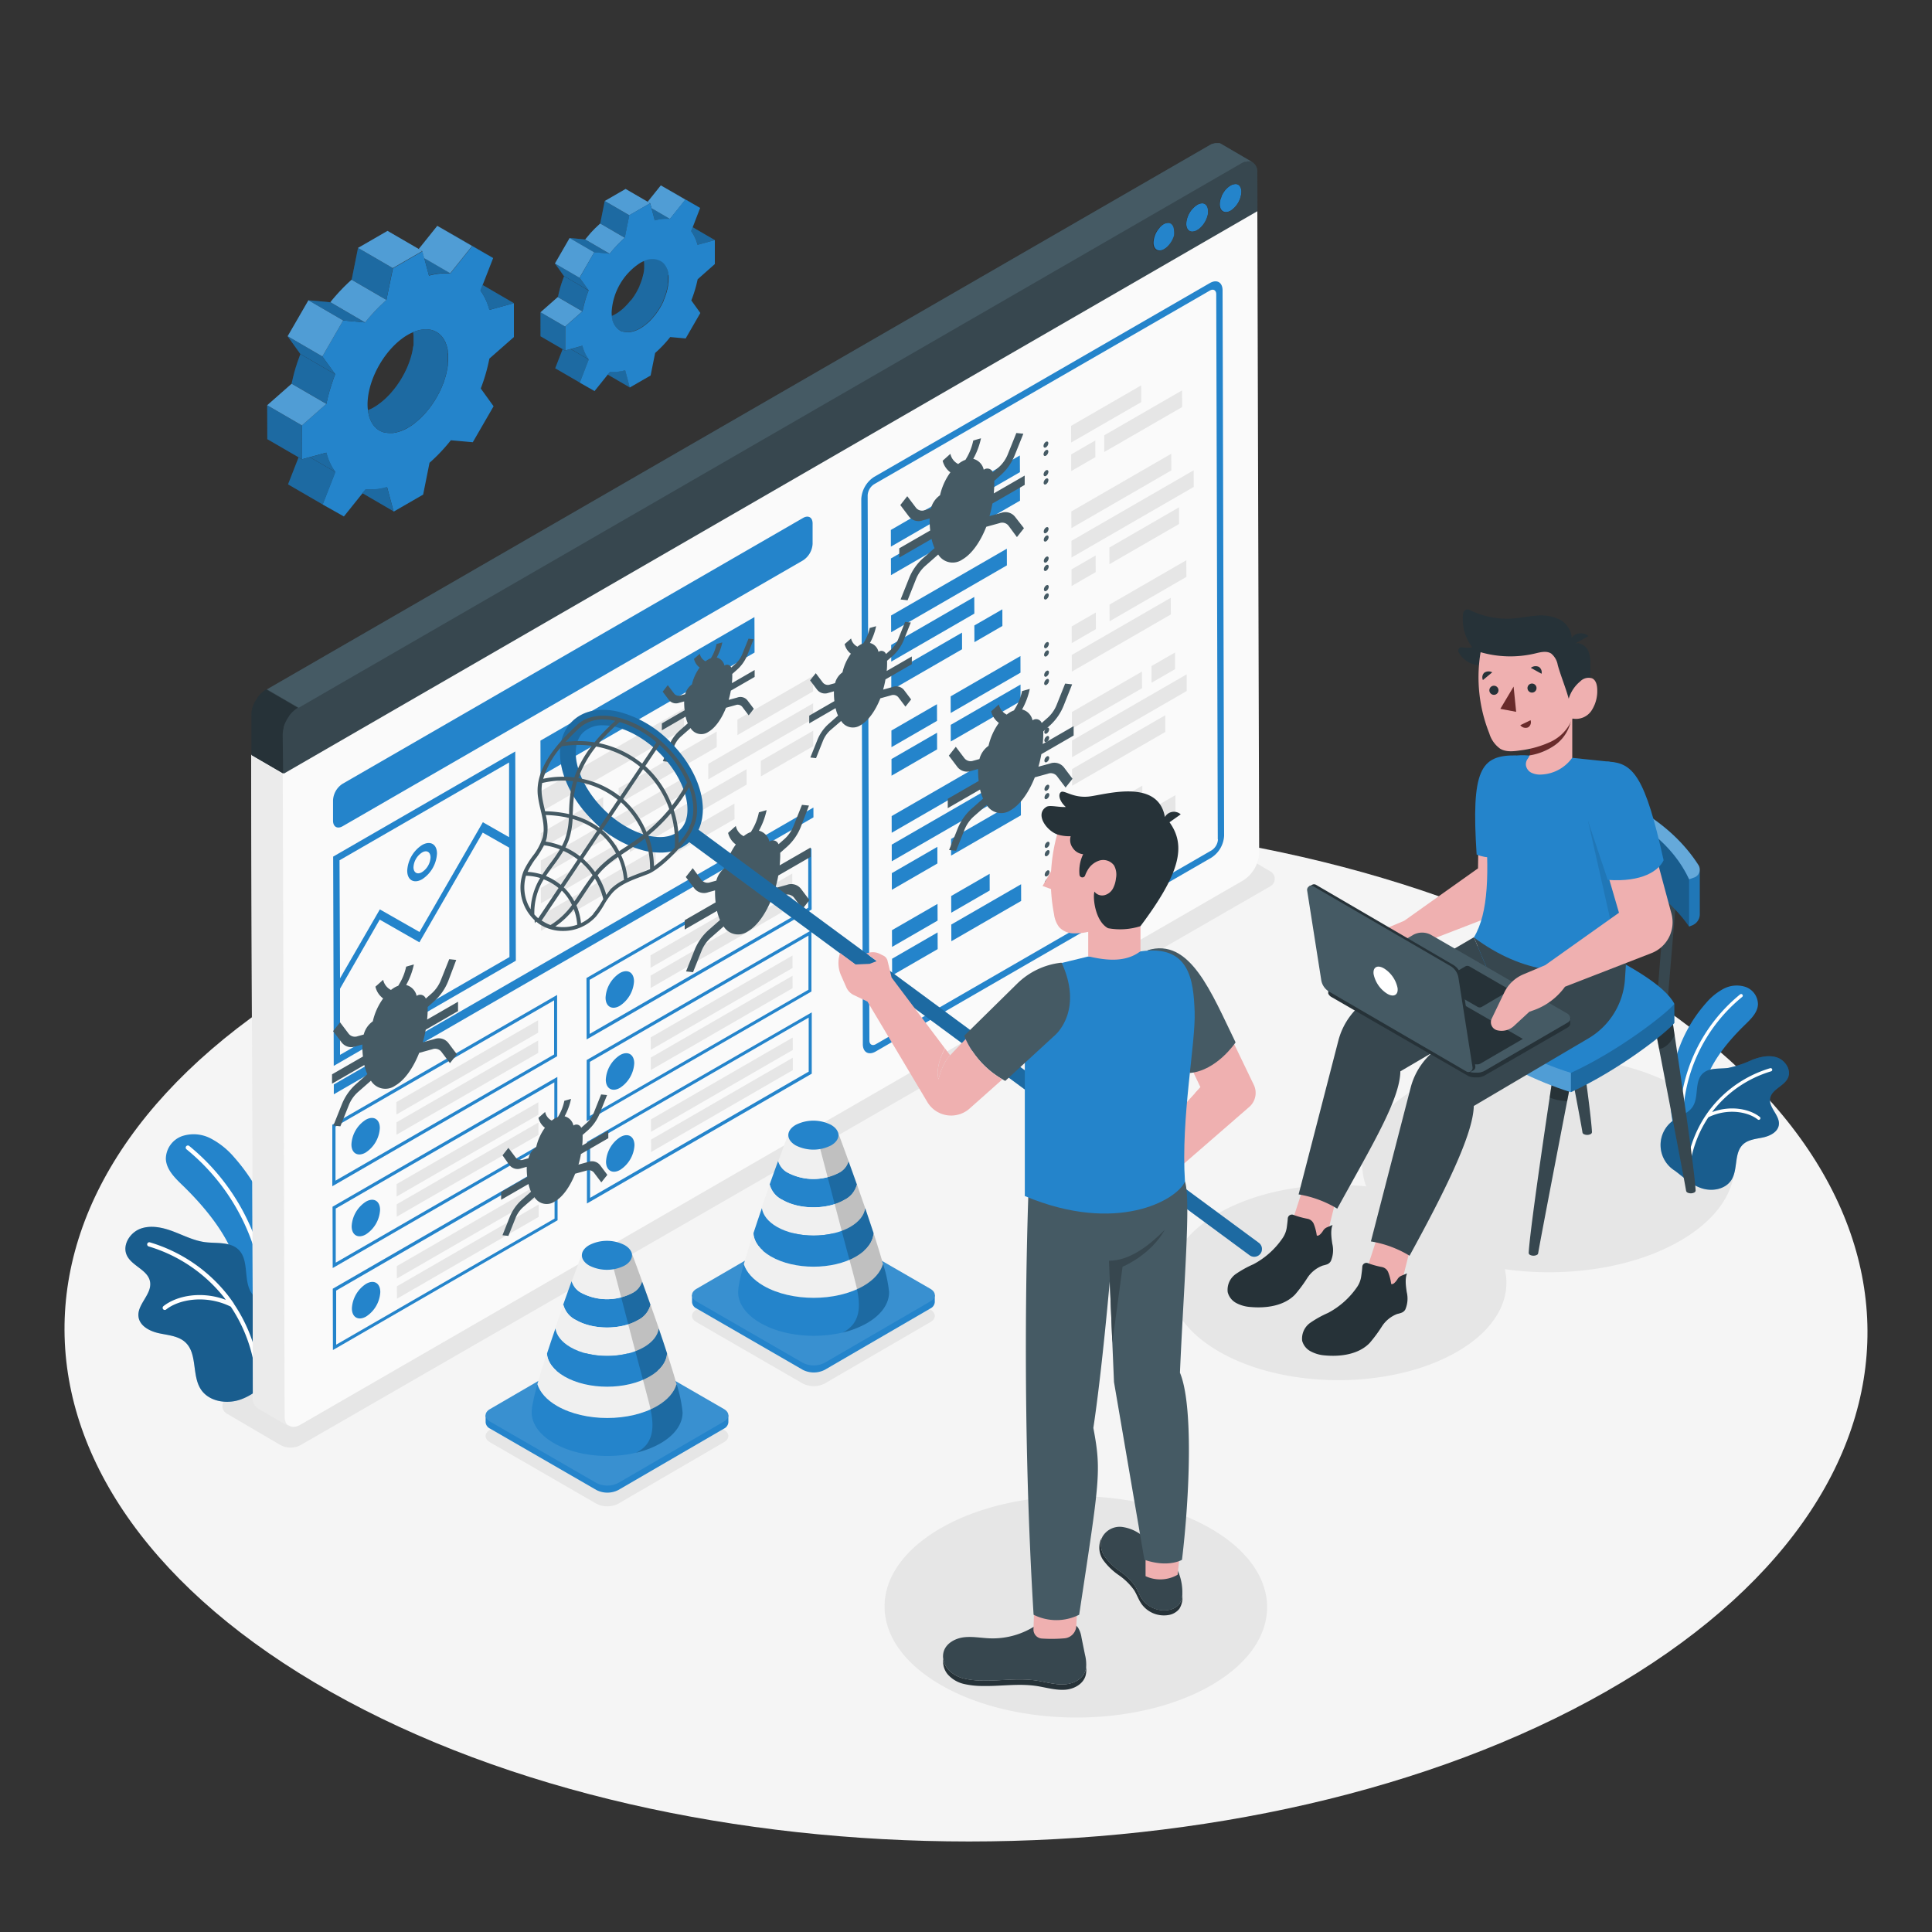 <svg xmlns="http://www.w3.org/2000/svg" xmlns:xlink="http://www.w3.org/1999/xlink" xmlns:svgjs="http://svgjs.com/svgjs" id="SvgjsSvg1001" width="288" height="288"><rect width="100%" height="100%" fill="#333333" stroke="none"/><defs id="SvgjsDefs1002"></defs><g id="SvgjsG1008"><svg xmlns="http://www.w3.org/2000/svg" viewBox="0 0 500 500" width="288" height="288"><path fill="#f5f5f5" d="M414.43,250.84c91.41,51.64,91.89,135.35,1.08,187s-238.53,51.64-329.94,0-91.89-135.36-1.08-187S323,199.2,414.43,250.84Z" class="colorf5f5f5 svgShape"></path><path fill="#e6e6e6" d="M187.31 370c1.58.9 1.58 2.37 0 3.27L160 389.16a6.19 6.19 0 01-5.65 0l-27.5-15.88c-1.57-.9-1.58-2.37 0-3.27l27.32-15.88a6.27 6.27 0 015.66 0zM240.75 338.9c1.57.91 1.57 2.38 0 3.28l-27.33 15.88a6.25 6.25 0 01-5.65 0l-27.5-15.88c-1.57-.9-1.57-2.37 0-3.27L207.6 323a6.19 6.19 0 015.65 0zM58.64 365.81l13.79 8.08a5.51 5.51 0 005.54 0L328.79 229.35a2.2 2.2 0 000-3.82L315 217.44a5.54 5.54 0 00-5.54 0L58.65 362A2.21 2.21 0 0058.64 365.81zM313.32 395.58c19.38 11.19 19.49 29.33.23 40.52s-50.57 11.19-70 0-19.49-29.33-.23-40.52S293.94 384.39 313.32 395.58zM434.7 281.63c-18.88-10.9-49.39-10.9-68.15 0-11.87 6.9-16.17 16.51-13 25.4-13.51-1.35-27.89 1-38.28 7-17 9.87-16.9 25.87.2 35.75s44.73 9.87 61.72 0c10-5.82 14.07-13.75 12.25-21.31 15.81 2.22 33.15-.24 45.44-7.39C453.68 310.2 453.58 292.53 434.7 281.63z" class="colore6e6e6 svgShape"></path><path fill="#2484cb" d="M47.49,307c-2.07-2-4.45-4.21-4.57-7.1a6.32,6.32,0,0,1,4.2-5.87,9.52,9.52,0,0,1,7.47.63,20.38,20.38,0,0,1,6,4.83,48,48,0,0,1,11,42,3.5,3.5,0,0,1-1.43,2.5c-1.4.73-3-.58-3.92-1.85a28.81,28.81,0,0,1-4.56-9.2c-.81-2.79-.41-5.88-1.44-8.52C57.64,318,52.41,311.8,47.49,307Z" class="color4285f4 svgShape"></path><path fill="#ffffff" d="M68.91,340.25h0a.56.56,0,0,1-.55-.57,54.54,54.54,0,0,0-20.09-42.24.56.56,0,0,1-.09-.78.57.57,0,0,1,.79-.09,55.7,55.7,0,0,1,20.5,43.13A.56.56,0,0,1,68.91,340.25Z" class="colorfff svgShape"></path><path fill="#2484cb" d="M61.9,362.31c-3.52,1.1-7.92.33-9.93-2.77-2.36-3.64-.82-9.2-4-12.15-1.78-1.65-4.41-1.83-6.79-2.34s-5-1.84-5.33-4.24c-.45-3.19,3.48-5.8,3-9s-4.83-4.14-6.08-7.05c-1.14-2.65.94-5.84,3.66-6.8s5.75-.27,8.46.76,5.32,2.38,8.19,2.75,6.43-.17,8.61,1.9c2.91,2.77,1.19,8,3.43,11.31,1.5,2.23,4.36,3,6.54,4.59A10.57,10.57,0,0,1,75.9,348c-.1,3.64-2,6.26-4.81,8.34C68.15,358.5,65.52,361.17,61.9,362.31Z" class="color4285f4 svgShape"></path><path d="M61.9,362.31c-3.52,1.1-7.92.33-9.93-2.77-2.36-3.64-.82-9.2-4-12.15-1.78-1.65-4.41-1.83-6.79-2.34s-5-1.84-5.33-4.24c-.45-3.19,3.48-5.8,3-9s-4.83-4.14-6.08-7.05c-1.14-2.65.94-5.84,3.66-6.8s5.75-.27,8.46.76,5.32,2.38,8.19,2.75,6.43-.17,8.61,1.9c2.91,2.77,1.19,8,3.43,11.31,1.5,2.23,4.36,3,6.54,4.59A10.57,10.57,0,0,1,75.9,348c-.1,3.64-2,6.26-4.81,8.34C68.15,358.5,65.52,361.17,61.9,362.31Z" opacity=".3" fill="#000000" class="color000 svgShape"></path><path fill="#ffffff" d="M60.51,337.4l0-.06c-.52-.76-1.06-1.51-1.63-2.24a40.3,40.3,0,0,0-20.08-13.58.55.55,0,0,0-.69.37.55.55,0,0,0,.38.69A39.28,39.28,0,0,1,58,335.79l.44.61c-6.27-2.36-12.7-1.1-16.14,1.63a.56.56,0,0,0-.09.78.54.54,0,0,0,.43.21.57.57,0,0,0,.35-.12c3.41-2.7,10.41-3.86,16.73-.74a39.29,39.29,0,0,1,6.58,19.68.55.55,0,0,0,.55.53h0a.56.56,0,0,0,.53-.58A40.37,40.37,0,0,0,60.51,337.4Z" class="colorfff svgShape"></path><path fill="#2484cb" d="M451.48,265.33c1.58-1.54,3.39-3.22,3.48-5.42a4.83,4.83,0,0,0-3.2-4.49,7.35,7.35,0,0,0-5.71.48,15.56,15.56,0,0,0-4.54,3.7,36.65,36.65,0,0,0-8.39,32.08,2.69,2.69,0,0,0,1.1,1.91c1.07.55,2.27-.45,3-1.41a22.12,22.12,0,0,0,3.48-7c.62-2.13.32-4.49,1.11-6.51C443.73,273.7,447.72,269,451.48,265.33Z" class="color4285f4 svgShape"></path><path fill="#ffffff" d="M435.12,290.7h0a.42.42,0,0,0,.42-.43A41.63,41.63,0,0,1,450.88,258a.42.42,0,0,0,.06-.59.43.43,0,0,0-.59-.07,42.48,42.48,0,0,0-15.66,32.93A.43.43,0,0,0,435.12,290.7Z" class="colorfff svgShape"></path><path fill="#2484cb" d="M440.47,307.55c2.69.84,6,.25,7.58-2.12,1.81-2.77.63-7,3.06-9.27,1.36-1.26,3.37-1.4,5.18-1.79s3.82-1.41,4.07-3.24c.34-2.44-2.66-4.43-2.26-6.85s3.69-3.17,4.64-5.39c.88-2-.71-4.46-2.79-5.19s-4.39-.21-6.46.58a28.92,28.92,0,0,1-6.25,2.1c-2.28.3-4.92-.13-6.58,1.45-2.22,2.11-.91,6.09-2.62,8.63-1.14,1.71-3.33,2.31-5,3.51a7.81,7.81,0,0,0,.4,13C435.7,304.64,437.71,306.68,440.47,307.55Z" class="color4285f4 svgShape"></path><path d="M440.47,307.55c2.69.84,6,.25,7.58-2.12,1.81-2.77.63-7,3.06-9.27,1.36-1.26,3.37-1.4,5.18-1.79s3.82-1.41,4.07-3.24c.34-2.44-2.66-4.43-2.26-6.85s3.69-3.17,4.64-5.39c.88-2-.71-4.46-2.79-5.19s-4.39-.21-6.46.58a28.92,28.92,0,0,1-6.25,2.1c-2.28.3-4.92-.13-6.58,1.45-2.22,2.11-.91,6.09-2.62,8.63-1.14,1.71-3.33,2.31-5,3.51a7.81,7.81,0,0,0,.4,13C435.7,304.64,437.71,306.68,440.47,307.55Z" opacity=".3" fill="#000000" class="color000 svgShape"></path><path fill="#ffffff" d="M441.53,288.53l0,0c.4-.58.81-1.16,1.25-1.71a30.74,30.74,0,0,1,15.33-10.37.42.42,0,0,1,.53.28.43.43,0,0,1-.29.53,30,30,0,0,0-14.91,10.08c-.12.16-.22.32-.34.47,4.79-1.8,9.7-.84,12.33,1.25a.41.41,0,0,1,.07.59.39.39,0,0,1-.33.16.36.36,0,0,1-.27-.09c-2.6-2.06-7.94-2.95-12.77-.57a29.88,29.88,0,0,0-5,15,.43.43,0,0,1-.42.4h0a.43.43,0,0,1-.4-.45A30.85,30.85,0,0,1,441.53,288.53Z" class="colorfff svgShape"></path><g fill="#000000" class="color000 svgShape"><path fill="#fafafa" d="M325.4,54.38,73.16,200,65,195.26l.47,166.3a2.87,2.87,0,0,0,1.2,2.64L74.83,369a2.88,2.88,0,0,1-.27-.22c.75.64,1.9.68,3.2-.07l244-140.87a9,9,0,0,0,4.11-7.11Z" class="colorfafafa svgShape"></path><path fill="#2484cb" d="M321.29 49.64a3 3 0 00-.06-.62.67.67 0 00-.06-.17 2 2 0 00-.11-.35 1.4 1.4 0 00-.1-.16 2 2 0 00-.16-.24h0a1.17 1.17 0 00-.35-.28h0a1.26 1.26 0 00-.42-.16h0a1.47 1.47 0 00-.47 0h0a2.82 2.82 0 00-1.11.38 5.42 5.42 0 00-1.59 1.48l0 0-.09.14c-.06.08-.1.15-.15.23s-.11.15-.15.23h0c-.05.08-.08.16-.12.23l-.14.27-.08.16v0a.49.49 0 010 .11c0 .11-.08.23-.12.34l-.09.22a0 0 0 010 0 5 5 0 00-.22 1.4c0 1.81 1.29 2.54 2.86 1.63A6.26 6.26 0 00321.29 49.64zM312.6 54a1.92 1.92 0 00-.43-.92 1.17 1.17 0 00-.35-.28h0a1.26 1.26 0 00-.42-.16h0a1.74 1.74 0 00-.46 0h0a2 2 0 00-.51.11h0a2.72 2.72 0 00-.58.27 6.25 6.25 0 00-2.84 4.9 2.93 2.93 0 00.23 1.15 1.45 1.45 0 001.52.87 2.94 2.94 0 00.54-.12 2.66 2.66 0 00.57-.27 4.21 4.21 0 00.58-.39 6.17 6.17 0 00.53-.5 6.7 6.7 0 001.68-3.33 5.6 5.6 0 00.05-.69A3.06 3.06 0 00312.6 54zM303.91 58.8a1.83 1.83 0 00-.11-.33h0c0-.06-.07-.11-.1-.16a2 2 0 00-.16-.24.88.88 0 00-.15-.12 1.06 1.06 0 00-.2-.17h0a1.5 1.5 0 00-.42-.15h0a2.43 2.43 0 00-.47 0h0a2.6 2.6 0 00-.51.11l-.05 0a2.42 2.42 0 00-.52.24c-.15.08-.29.19-.44.29l-.1.08 0 0a.74.74 0 01-.13.12l0 0-.24.23a.23.23 0 00-.07.07.47.47 0 00-.1.1l0 .05c-.07.07-.13.15-.19.22l-.17.21 0 0s0 0 0 0a6.09 6.09 0 00-1.24 3.44c0 1.8 1.28 2.53 2.85 1.63a4.93 4.93 0 001.11-.9 6.41 6.41 0 00.9-1.22 6.91 6.91 0 00.61-1.4 5 5 0 00.22-1.4A4 4 0 00304 59z" class="color4285f4 svgShape"></path><path fill="#37474f" d="M325.4,44.62A2.86,2.86,0,0,0,324.19,42h0L316,37.22h0l-.2-.11-.22-.07-.15,0h0l-.05,0-.25,0h-.58l-.37.08-.15.06-.15,0-.18.06a4.48,4.48,0,0,0-.58.29l-244,140.87a6.32,6.32,0,0,0-.77.54l-.24.21-.36.31-.16.17-.14.15-.15.16c-.11.13-.23.27-.33.41l-.12.15a.35.35,0,0,0,0,.08,1.34,1.34,0,0,0-.11.14l-.24.36-.21.35,0,0,0,0c-.05.09-.1.19-.16.28s-.12.24-.17.36a3.13,3.13,0,0,0-.15.32v0h0l-.15.37c0,.13-.1.26-.14.39l-.06.2a.31.31,0,0,0,0,.08c0,.05,0,.1,0,.14s-.08.32-.11.48a2.74,2.74,0,0,0-.05.28l0,.15s0,.1,0,.14a5.51,5.51,0,0,0,0,.81l0,10,8.19,4.76L325.43,54.65ZM73.26,189.16h0a7,7,0,0,1,.17-.73A7,7,0,0,0,73.26,189.16ZM303.81,61a6.91,6.91,0,0,1-.61,1.4,6.41,6.41,0,0,1-.9,1.22,4.93,4.93,0,0,1-1.11.9c-1.57.9-2.85.17-2.85-1.63a6.09,6.09,0,0,1,1.24-3.44s0,0,0,0l0,0,.17-.21c.06-.07.12-.15.19-.22l0-.05a.47.47,0,0,1,.1-.1.23.23,0,0,1,.07-.07l.24-.23,0,0a.74.74,0,0,0,.13-.12l0,0,.1-.08c.14-.1.29-.21.43-.29h0a2.66,2.66,0,0,1,.52-.24l.05,0a2.6,2.6,0,0,1,.51-.11h0a2.43,2.43,0,0,1,.47,0h0a1.5,1.5,0,0,1,.42.15h0c.07,0,.13.11.2.16l.15.13a1.4,1.4,0,0,1,.15.24.91.91,0,0,1,.11.16h0a2.55,2.55,0,0,1,.11.33c0,.06,0,.12.06.19a4,4,0,0,1,.06.62A5,5,0,0,1,303.81,61Zm8.8-5.69a6.7,6.7,0,0,1-1.68,3.33,6.17,6.17,0,0,1-.53.5,4.21,4.21,0,0,1-.58.39,2.66,2.66,0,0,1-.57.27,2.94,2.94,0,0,1-.54.12,1.45,1.45,0,0,1-1.52-.87,2.93,2.93,0,0,1-.23-1.15A6.25,6.25,0,0,1,309.8,53a2.72,2.72,0,0,1,.58-.27h0a2,2,0,0,1,.51-.11h0a1.74,1.74,0,0,1,.46,0h0a1.26,1.26,0,0,1,.42.16h0a1.17,1.17,0,0,1,.35.28,1.92,1.92,0,0,1,.43.92,3.06,3.06,0,0,1,.06.63A5.6,5.6,0,0,1,312.61,55.32Zm5.84-.76c-1.57.91-2.85.18-2.86-1.63a5,5,0,0,1,.22-1.4,0,0,0,0,0,0,0l.09-.22c0-.11.07-.23.12-.34a.49.49,0,0,0,0-.11v0l.08-.16.14-.27c0-.07.07-.15.12-.23h0c0-.08.1-.15.15-.23s.09-.15.15-.23l.09-.14,0,0A5.42,5.42,0,0,1,318.43,48a2.82,2.82,0,0,1,1.11-.38h0a1.47,1.47,0,0,1,.47,0h0a1.26,1.26,0,0,1,.42.16,1.17,1.17,0,0,1,.35.28h0a2,2,0,0,1,.16.24c0,.06.07.1.1.16a2.24,2.24,0,0,1,.11.34,1,1,0,0,1,.06.18,3,3,0,0,1,.06.62A6.26,6.26,0,0,1,318.45,54.56Zm3.71-12.69h0a1.46,1.46,0,0,1,.2,0A1.6,1.6,0,0,0,322.16,41.87Zm.74-.16h0a2,2,0,0,1,.25,0Zm.69,0h0l.24.09A2.5,2.5,0,0,0,323.59,41.75Z" class="color37474f svgShape"></path><path fill="#ebebeb" d="M74.36,368.82a2.22,2.22,0,0,1-.22-.34c0-.08-.11-.15-.16-.24a3.82,3.82,0,0,1-.15-.48c0-.1-.07-.17-.09-.27a5.11,5.11,0,0,1-.08-.9l-.48-166.31L65,195.52l.48,166.31a2.87,2.87,0,0,0,1.2,2.64l8.19,4.76a2,2,0,0,1-.28-.23C74.51,368.94,74.43,368.89,74.36,368.82Z" class="colorebebeb svgShape"></path><path fill="#263238" d="M73.16,190.26a5.13,5.13,0,0,1,.07-.95l0-.15h0a7,7,0,0,1,.17-.73,1,1,0,0,1,0-.17.31.31,0,0,1,0-.08,8.72,8.72,0,0,1,.36-1v0c.09-.22.21-.43.32-.64s.1-.22.16-.32h0l0,0h0a8.92,8.92,0,0,1,.58-.88h0l0-.08a8.48,8.48,0,0,1,.6-.72l.14-.15h0c.11-.12.23-.22.35-.33s.11-.11.17-.15l.24-.21a6.32,6.32,0,0,1,.77-.54l-8.19-4.76a6.32,6.32,0,0,0-.77.54l-.24.21-.36.31-.16.17-.14.15-.15.16c-.11.13-.23.27-.33.41l-.12.15a.35.35,0,0,0,0,.08,1.34,1.34,0,0,0-.11.14l-.24.36-.21.35,0,0,0,0c-.05.09-.1.19-.16.28s-.12.24-.17.36a3.13,3.13,0,0,0-.15.32v0h0l-.15.37c0,.13-.1.26-.14.39l-.06.2a.31.31,0,0,0,0,.08c0,.05,0,.1,0,.14s-.08.32-.11.48a2.74,2.74,0,0,0-.05.28l0,.15s0,.1,0,.14a5.51,5.51,0,0,0,0,.81l0,10,8.19,4.76Z" class="color263238 svgShape"></path><path fill="#455a64" d="M321.26 42.27a4.37 4.37 0 01.9-.4h0a1.46 1.46 0 01.2 0c.18 0 .36-.09.53-.11h0a2 2 0 01.25 0 3.15 3.15 0 01.44 0h0l.24.09a1.7 1.7 0 01.35.14h0L316 37.22h0l-.2-.11-.22-.07-.15 0h0l-.05 0-.25 0h-.58l-.37.08-.15.06-.15 0-.18.06a4.48 4.48 0 00-.58.29l-244 140.87 8.19 4.76zM271 227.47c.35-.2.63 0 .63.36a1.38 1.38 0 01-.62 1.07c-.35.2-.63 0-.63-.35A1.36 1.36 0 01271 227.47zM271 225.31c.34-.21.62 0 .62.36a1.39 1.39 0 01-.62 1.08c-.35.2-.62 0-.63-.36A1.37 1.37 0 01271 225.31zM271 220.09c.35-.2.62-.05.63.35a1.37 1.37 0 01-.63 1.08c-.34.2-.62 0-.62-.36A1.34 1.34 0 01271 220.09zM271 217.92c.35-.2.63 0 .63.37a1.36 1.36 0 01-.62 1.07c-.35.2-.63 0-.63-.35A1.4 1.4 0 01271 217.92zM270.94 205.32c.35-.2.62 0 .62.36a1.33 1.33 0 01-.62 1.07c-.35.21-.62 0-.62-.35A1.36 1.36 0 01270.94 205.32zM270.93 203.16c.35-.2.63 0 .63.36a1.37 1.37 0 01-.62 1.08c-.35.2-.63 0-.63-.36A1.36 1.36 0 01270.93 203.16zM270.92 197.94c.35-.2.62 0 .62.36a1.36 1.36 0 01-.62 1.07c-.35.2-.62 0-.62-.35A1.36 1.36 0 01270.92 197.94zM270.91 195.77c.35-.2.63 0 .63.37a1.42 1.42 0 01-.62 1.08c-.35.2-.63 0-.63-.36A1.39 1.39 0 01270.91 195.77zM270.9 190.55c.35-.2.62 0 .62.36a1.36 1.36 0 01-.62 1.08c-.35.2-.62 0-.62-.36A1.33 1.33 0 01270.9 190.55zM270.89 188.39c.35-.2.62 0 .63.37a1.37 1.37 0 01-.63 1.07c-.34.2-.62 0-.62-.35A1.38 1.38 0 01270.89 188.39zM270.86 175.78c.34-.2.62 0 .62.37a1.36 1.36 0 01-.62 1.07c-.35.21-.62 0-.63-.35A1.4 1.4 0 01270.86 175.78zM270.85 173.63c.35-.2.62 0 .62.35a1.35 1.35 0 01-.62 1.09c-.35.2-.62 0-.62-.37A1.36 1.36 0 01270.85 173.63zM270.83 168.4c.35-.2.63 0 .63.37a1.36 1.36 0 01-.62 1.07c-.35.2-.63 0-.63-.35A1.39 1.39 0 01270.83 168.4zM270.83 166.24c.35-.2.62 0 .62.36a1.39 1.39 0 01-.62 1.09c-.35.2-.62 0-.62-.37A1.39 1.39 0 01270.83 166.24zM270.79 153.64c.35-.21.63 0 .63.36a1.37 1.37 0 01-.62 1.08c-.35.2-.63 0-.63-.36A1.36 1.36 0 01270.79 153.64zM270.79 151.48c.34-.2.62 0 .62.36a1.36 1.36 0 01-.62 1.08c-.35.2-.62 0-.62-.36A1.33 1.33 0 01270.79 151.48zM270.77 146.25c.35-.2.63 0 .63.37a1.38 1.38 0 01-.62 1.07c-.35.21-.63 0-.63-.35A1.38 1.38 0 01270.77 146.25zM270.77 144.1c.34-.2.62 0 .62.35a1.38 1.38 0 01-.62 1.09c-.35.2-.62 0-.63-.37A1.37 1.37 0 01270.77 144.1zM270.75 138.65c.35-.2.62 0 .63.36a1.37 1.37 0 01-.63 1.08c-.34.2-.62 0-.62-.36A1.36 1.36 0 01270.75 138.65zM270.74 136.49c.35-.2.63 0 .63.36a1.34 1.34 0 01-.62 1.07c-.35.21-.63.05-.63-.35A1.38 1.38 0 01270.74 136.49zM270.7 121.73c.35-.2.63 0 .63.35a1.38 1.38 0 01-.62 1.08c-.35.2-.63 0-.63-.36A1.34 1.34 0 01270.7 121.73zM270.68 114.34c.35-.2.63 0 .63.36a1.38 1.38 0 01-.63 1.08c-.34.2-.62 0-.62-.36A1.37 1.37 0 01270.68 114.34zM270.69 116.5c.35-.2.62 0 .62.36a1.34 1.34 0 01-.62 1.07c-.35.2-.62 0-.62-.35A1.35 1.35 0 01270.69 116.5zM270.71 123.88c.35-.2.62 0 .62.36a1.36 1.36 0 01-.62 1.08c-.35.21-.62 0-.62-.36A1.39 1.39 0 01270.71 123.88z" class="color455a64 svgShape"></path><polygon fill="#e6e6e6" points="304.2 205.78 304.21 210.1 277.53 225.5 277.52 221.18 304.2 205.78" class="colore6e6e6 svgShape"></polygon><polygon fill="#e6e6e6" points="295.63 203.33 295.64 207.65 277.51 218.12 277.5 213.8 295.63 203.33" class="colore6e6e6 svgShape"></polygon><polygon fill="#e6e6e6" points="304.1 168.86 304.11 173.18 298.03 176.69 298.01 172.37 304.1 168.86" class="colore6e6e6 svgShape"></polygon><polygon fill="#e6e6e6" points="301.56 185.11 301.58 189.43 277.46 203.35 277.45 199.03 301.56 185.11" class="colore6e6e6 svgShape"></polygon><polygon fill="#e6e6e6" points="295.54 173.8 295.56 178.11 277.42 188.58 277.41 184.27 295.54 173.8" class="colore6e6e6 svgShape"></polygon><polygon fill="#e6e6e6" points="307.02 144.99 307.04 149.3 287.16 160.78 287.15 156.46 307.02 144.99" class="colore6e6e6 svgShape"></polygon><polygon fill="#e6e6e6" points="302.99 154.71 303.01 159.02 277.38 173.82 277.37 169.5 302.99 154.71" class="colore6e6e6 svgShape"></polygon><polygon fill="#e6e6e6" points="283.6 158.51 283.61 162.83 277.36 166.44 277.35 162.12 283.6 158.51" class="colore6e6e6 svgShape"></polygon><polygon fill="#e6e6e6" points="305.13 131.29 305.14 135.61 287.12 146.01 287.11 141.7 305.13 131.29" class="colore6e6e6 svgShape"></polygon><polygon fill="#e6e6e6" points="283.55 143.75 283.56 148.06 277.32 151.67 277.31 147.36 283.55 143.75" class="colore6e6e6 svgShape"></polygon><polygon fill="#e6e6e6" points="308.92 121.71 308.93 126.02 277.3 144.29 277.29 139.97 308.92 121.71" class="colore6e6e6 svgShape"></polygon><polygon fill="#e6e6e6" points="303.12 117.43 303.13 121.75 277.28 136.68 277.26 132.36 303.12 117.43" class="colore6e6e6 svgShape"></polygon><polygon fill="#e6e6e6" points="305.92 101.03 305.93 105.35 285.78 116.98 285.77 112.66 305.92 101.03" class="colore6e6e6 svgShape"></polygon><polygon fill="#e6e6e6" points="283.47 113.99 283.48 118.31 277.23 121.92 277.22 117.6 283.47 113.99" class="colore6e6e6 svgShape"></polygon><polygon fill="#e6e6e6" points="295.33 99.74 295.35 104.07 277.21 114.53 277.2 110.21 295.33 99.74" class="colore6e6e6 svgShape"></polygon><polygon fill="#e6e6e6" points="307.11 174.52 307.12 178.83 277.44 195.97 277.43 191.65 307.11 174.52" class="colore6e6e6 svgShape"></polygon><polygon fill="#e6e6e6" points="210.46 189.1 210.47 193.11 196.91 200.94 196.9 196.93 210.46 189.1" class="colore6e6e6 svgShape"></polygon><polygon fill="#e6e6e6" points="210.42 174.93 210.43 178.93 190.85 190.24 190.84 186.23 210.42 174.93" class="colore6e6e6 svgShape"></polygon><polygon fill="#e6e6e6" points="210.44 182.01 210.45 186.03 183.31 201.69 183.3 197.68 210.44 182.01" class="colore6e6e6 svgShape"></polygon><polygon fill="#e6e6e6" points="139.34 290.5 139.35 293.71 102.67 314.89 102.66 311.68 139.34 290.5" class="colore6e6e6 svgShape"></polygon><polygon fill="#e6e6e6" points="205.16 268.51 205.17 271.73 168.48 292.91 168.47 289.69 205.16 268.51" class="colore6e6e6 svgShape"></polygon><polygon fill="#e6e6e6" points="205.17 273.74 205.18 276.95 168.5 298.14 168.49 294.92 205.17 273.74" class="colore6e6e6 svgShape"></polygon><polygon fill="#e6e6e6" points="205.11 252.52 205.12 255.74 168.44 276.92 168.43 273.7 205.11 252.52" class="colore6e6e6 svgShape"></polygon><polygon fill="#e6e6e6" points="205.1 247.29 205.11 250.51 168.42 271.69 168.41 268.47 205.1 247.29" class="colore6e6e6 svgShape"></polygon><polygon fill="#e6e6e6" points="205.05 231.3 205.06 234.52 168.38 255.7 168.37 252.49 205.05 231.3" class="colore6e6e6 svgShape"></polygon><polygon fill="#e6e6e6" points="205.04 226.07 205.05 229.28 168.36 250.47 168.35 247.25 205.04 226.07" class="colore6e6e6 svgShape"></polygon><polygon fill="#e6e6e6" points="190.07 207.97 190.09 211.98 173.39 221.62 173.38 217.61 190.07 207.97" class="colore6e6e6 svgShape"></polygon><polygon fill="#e6e6e6" points="139.4 311.72 139.41 314.93 102.73 336.11 102.72 332.89 139.4 311.72" class="colore6e6e6 svgShape"></polygon><polygon fill="#e6e6e6" points="139.38 306.48 139.39 309.71 102.71 330.88 102.7 327.66 139.38 306.48" class="colore6e6e6 svgShape"></polygon><polygon fill="#e6e6e6" points="193.21 199.06 193.22 203.06 163 220.51 162.99 216.51 193.21 199.06" class="colore6e6e6 svgShape"></polygon><polygon fill="#e6e6e6" points="139.32 285.26 139.33 288.49 102.65 309.66 102.64 306.44 139.32 285.26" class="colore6e6e6 svgShape"></polygon><polygon fill="#e6e6e6" points="185.48 189.32 185.49 193.33 160.12 207.98 160.11 203.97 185.48 189.32" class="colore6e6e6 svgShape"></polygon><polygon fill="#e6e6e6" points="169.67 219.75 169.68 223.76 140.01 240.89 140 236.89 169.67 219.75" class="colore6e6e6 svgShape"></polygon><polygon fill="#e6e6e6" points="139.28 269.28 139.29 272.49 102.61 293.67 102.6 290.46 139.28 269.28" class="colore6e6e6 svgShape"></polygon><polygon fill="#e6e6e6" points="139.26 264.05 139.27 267.26 102.59 288.44 102.58 285.22 139.26 264.05" class="colore6e6e6 svgShape"></polygon><polygon fill="#e6e6e6" points="156.11 206.28 156.12 210.29 139.95 219.62 139.94 215.62 156.11 206.28" class="colore6e6e6 svgShape"></polygon><polygon fill="#e6e6e6" points="159.67 218.43 159.68 222.43 139.99 233.8 139.98 229.79 159.67 218.43" class="colore6e6e6 svgShape"></polygon><polygon fill="#e6e6e6" points="178.63 200.37 178.64 204.39 139.97 226.72 139.96 222.7 178.63 200.37" class="colore6e6e6 svgShape"></polygon><polygon fill="#e6e6e6" points="177 183.36 177.01 188.73 139.92 210.15 139.91 204.77 177 183.36" class="colore6e6e6 svgShape"></polygon><polygon fill="#2484cb" points="264.26 228.84 264.27 233.16 246.21 243.59 246.19 239.27 264.26 228.84" class="color4285f4 svgShape"></polygon><polygon fill="#2484cb" points="256.12 226.14 256.13 230.46 246.18 236.21 246.17 231.88 256.12 226.14" class="color4285f4 svgShape"></polygon><polygon fill="#2484cb" points="242.65 241.31 242.67 245.63 230.88 252.44 230.87 248.12 242.65 241.31" class="color4285f4 svgShape"></polygon><polygon fill="#2484cb" points="264.19 206.69 264.21 211 246.14 221.43 246.13 217.12 264.19 206.69" class="color4285f4 svgShape"></polygon><polygon fill="#2484cb" points="242.63 233.93 242.65 238.25 230.86 245.06 230.84 240.73 242.63 233.93" class="color4285f4 svgShape"></polygon><polygon fill="#2484cb" points="264.17 199.31 264.19 203.62 230.79 222.9 230.78 218.59 264.17 199.31" class="color4285f4 svgShape"></polygon><polygon fill="#2484cb" points="264.11 177.16 264.12 181.47 246.06 191.9 246.05 187.59 264.11 177.16" class="color4285f4 svgShape"></polygon><polygon fill="#2484cb" points="257.97 195.5 257.98 199.81 230.77 215.52 230.76 211.2 257.97 195.5" class="color4285f4 svgShape"></polygon><polygon fill="#2484cb" points="264.09 169.78 264.1 174.09 246.04 184.52 246.03 180.21 264.09 169.78" class="color4285f4 svgShape"></polygon><polygon fill="#2484cb" points="259.41 157.69 259.42 162 252.18 166.19 252.16 161.87 259.41 157.69" class="color4285f4 svgShape"></polygon><polygon fill="#2484cb" points="242.51 189.63 242.52 193.94 230.73 200.75 230.72 196.44 242.51 189.63" class="color4285f4 svgShape"></polygon><polygon fill="#2484cb" points="242.49 182.25 242.5 186.56 230.71 193.37 230.7 189.06 242.49 182.25" class="color4285f4 svgShape"></polygon><polygon fill="#2484cb" points="248.97 163.72 248.98 168.03 230.67 178.6 230.66 174.29 248.97 163.72" class="color4285f4 svgShape"></polygon><polygon fill="#2484cb" points="252.14 154.49 252.16 158.8 230.65 171.22 230.63 166.91 252.14 154.49" class="color4285f4 svgShape"></polygon><polygon fill="#2484cb" points="263.96 125.25 263.98 129.57 245.91 140 245.9 135.68 263.96 125.25" class="color4285f4 svgShape"></polygon><polygon fill="#2484cb" points="260.57 142 260.58 146.32 230.63 163.62 230.61 159.29 260.57 142" class="color4285f4 svgShape"></polygon><polygon fill="#2484cb" points="263.94 117.87 263.96 122.19 245.89 132.62 245.88 128.3 263.94 117.87" class="color4285f4 svgShape"></polygon><polygon fill="#2484cb" points="242.36 137.72 242.37 142.04 230.58 148.85 230.57 144.53 242.36 137.72" class="color4285f4 svgShape"></polygon><polygon fill="#2484cb" points="242.34 130.34 242.35 134.66 230.56 141.47 230.55 137.15 242.34 130.34" class="color4285f4 svgShape"></polygon><polygon fill="#2484cb" points="242.59 219.16 242.6 223.47 230.81 230.28 230.8 225.97 242.59 219.16" class="color4285f4 svgShape"></polygon><path fill="#2484cb" d="M313.1 73.26c1.82-1.05 3.3-.2 3.3 1.89l.4 141.12a7.19 7.19 0 01-3.28 5.68l-86.9 50.18c-1.82 1.05-3.31.21-3.32-1.88l-.4-141.12a7.29 7.29 0 013.29-5.69zm2.06 144l-.4-141.12c0-1-.75-1.47-1.65-.94L226.2 125.33a3.65 3.65 0 00-1.65 2.85L225 269.3c0 1 .75 1.46 1.66.94l86.91-50.18a3.64 3.64 0 001.64-2.84M160.44 273.07c2-1.17 3.69-.23 3.7 2.1a8.12 8.12 0 01-3.67 6.35c-2 1.17-3.68.23-3.69-2.1A8.11 8.11 0 01160.44 273.07zM151.9 295.54L210.08 262l0 15.87-58.18 33.59zm57.39-18.19l0-14L152.72 296l0 14 56.53-32.64" class="color4285f4 svgShape"></path><path fill="#2484cb" d="M151.84 274.33L210 240.74l0 15.86-58.18 33.59zm57.39-18.2l0-14L152.66 274.8l0 14 56.53-32.64M151.78 253.11L210 219.52l.05 15.86L151.82 269zm57.39-18.2l0-14L152.6 253.58l0 14 56.53-32.64" class="color4285f4 svgShape"></path><path fill="#2484cb" d="M160.38 251.85c2-1.17 3.69-.23 3.7 2.11a8.1 8.1 0 01-3.67 6.34c-2 1.17-3.68.23-3.69-2.1A8.11 8.11 0 01160.38 251.85zM86.06 312.3l58.18-33.59 0 15.87L86.1 328.17zm57.4-18.19l0-14L86.89 312.77l0 14 56.53-32.63M86.12 333.52l58.18-33.59 0 15.87L86.16 349.39zm57.4-18.2l0-14L87 334l0 14 56.53-32.64" class="color4285f4 svgShape"></path><path fill="#2484cb" d="M94.68 311c2-1.17 3.67-.23 3.68 2.11a8.05 8.05 0 01-3.66 6.34c-2 1.17-3.69.23-3.69-2.1A8.07 8.07 0 0194.68 311zM94.62 289.82c2-1.17 3.67-.22 3.68 2.11a8.08 8.08 0 01-3.66 6.34c-2 1.17-3.69.23-3.69-2.09A8.07 8.07 0 0194.62 289.82z" class="color4285f4 svgShape"></path><path fill="#2484cb" d="M86,291.08l58.18-33.59,0,15.87L86,307Zm57.4-18.19,0-14L86.83,291.55l0,14,56.53-32.63" class="color4285f4 svgShape"></path><polygon fill="#2484cb" points="210.51 208.99 210.52 211.53 86.39 283.2 86.39 280.66 210.51 208.99" class="color4285f4 svgShape"></polygon><path fill="#2484cb" d="M109.22,218.7c2.13-1.23,3.87-.24,3.87,2.19a8.47,8.47,0,0,1-3.84,6.66c-2.12,1.22-3.86.23-3.86-2.21A8.45,8.45,0,0,1,109.22,218.7Zm0,7a4.83,4.83,0,0,0,2.2-3.8c0-1.4-1-2-2.21-1.26a4.83,4.83,0,0,0-2.2,3.8c0,1.4,1,2,2.21,1.26" class="color4285f4 svgShape"></path><path fill="#2484cb" d="M86.22,221.69l47.13-27.21.07,23.15.08,31L86.37,275.85,86.32,256Zm45.63,26-.08-28.32-6.84-3.89-16.39,28.39L98.27,238,88,255.87,88,273l43.84-25.31m-.09-31,0-19.36L87.87,222.64,88,253.19l10.3-17.84,10.27,5.85,16.39-28.41,6.84,3.9" class="color4285f4 svgShape"></path><polygon fill="#2484cb" points="195.25 159.7 195.28 168.88 139.89 200.85 139.87 191.67 195.25 159.7" class="color4285f4 svgShape"></polygon><path fill="#2484cb" d="M207.82 134.05c1.37-.79 2.48-.16 2.48 1.41l0 5.29a5.44 5.44 0 01-2.47 4.27L88.67 213.83c-1.36.78-2.47.15-2.48-1.42v-5.29a5.4 5.4 0 012.46-4.27zM94.74 332.26c2-1.17 3.67-.23 3.68 2.11a8.05 8.05 0 01-3.66 6.34c-2 1.17-3.69.23-3.69-2.1A8.05 8.05 0 0194.74 332.26zM160.51 294.29c2-1.18 3.68-.23 3.69 2.1a8.12 8.12 0 01-3.67 6.35c-2 1.17-3.68.22-3.69-2.1A8.09 8.09 0 01160.51 294.29z" class="color4285f4 svgShape"></path><path fill="#455a64" d="M196.4 210.23l2-.57a18.9 18.9 0 01-2 5.32 3.71 3.71 0 012.71 2.82 1.54 1.54 0 012.37.69l1.56-1.37a9.12 9.12 0 002.32-3.35l2.19-5.48 1.81.19L207.25 214a13.72 13.72 0 01-3.6 5.17l-1.73 1.53c0 .18 0 .34 0 .52 0 .9-.06 1.82-.14 2.73l8-4.61v2.42l-8.36 4.82a28.31 28.31 0 01-.76 3.24l3-.82a3.18 3.18 0 013.61 1l2.22 2.94-1.8 2.29-2.22-2.94a2.06 2.06 0 00-2.33-.66l-3.41.94c-1.54 3.89-3.75 7.06-6.21 8.48a4.4 4.4 0 01-6.24-1.29l-3.41 3a9 9 0 00-2.32 3.35l-2.19 5.49-1.81-.2 2.19-5.49a13.81 13.81 0 013.59-5.17l3-2.64a12.81 12.81 0 01-.77-2.36l-8.36 4.82v-2.41l8-4.61a23.28 23.28 0 01-.15-2.58c0-.17 0-.34 0-.53l-1.74.48a3.16 3.16 0 01-3.61-1l-2.22-2.94 1.8-2.29 2.22 3a2.05 2.05 0 002.33.65l1.56-.43a6.07 6.07 0 012.36-3.42 16.33 16.33 0 012.68-5.93 5.2 5.2 0 01-2-3l2-1.79a3.8 3.8 0 001.76 2.49l.26.15a8.83 8.83 0 01.94-.65 5.91 5.91 0 01.94-.43l.27-.46A14.27 14.27 0 00196.4 210.23zM185.43 166.67l1.51-.42a14 14 0 01-1.45 3.92 2.74 2.74 0 012 2.08 1.14 1.14 0 011.75.51l1.14-1a6.74 6.74 0 001.72-2.47l1.61-4 1.34.14-1.62 4.05a10.1 10.1 0 01-2.65 3.81l-1.27 1.13v.38a19.19 19.19 0 01-.09 2l5.88-3.4v1.79l-6.16 3.55c-.15.82-.34 1.62-.56 2.39l2.21-.6a2.32 2.32 0 012.66.74l1.64 2.17-1.33 1.69-1.64-2.17a1.53 1.53 0 00-1.72-.49l-2.51.7c-1.13 2.86-2.76 5.2-4.58 6.25a3.22 3.22 0 01-4.59-1l-2.52 2.21a6.6 6.6 0 00-1.71 2.47l-1.62 4.05-1.33-.15 1.61-4.05a10.32 10.32 0 012.65-3.81L178 187.2a9.71 9.71 0 01-.57-1.75L171.29 189v-1.78l5.88-3.4c-.06-.59-.1-1.23-.11-1.9 0-.12 0-.25 0-.39l-1.29.35a2.32 2.32 0 01-2.66-.74L171.5 179l1.32-1.68 1.64 2.17a1.52 1.52 0 001.72.48l1.15-.32a4.5 4.5 0 011.74-2.52 12.08 12.08 0 012-4.37 3.9 3.9 0 01-1.47-2.24l1.5-1.32a2.84 2.84 0 001.3 1.83l.19.11a6.12 6.12 0 01.7-.47 4.78 4.78 0 01.69-.33l.2-.33A10.77 10.77 0 00185.43 166.67zM146.05 284.88l1.73-.48a16.19 16.19 0 01-1.66 4.5 3.14 3.14 0 012.29 2.39 1.31 1.31 0 012 .58l1.31-1.16a7.55 7.55 0 002-2.83l1.85-4.64 1.54.16-1.86 4.65a11.73 11.73 0 01-3 4.38l-1.47 1.29c0 .15 0 .29 0 .43 0 .77 0 1.55-.11 2.32l6.76-3.9v2l-7.08 4.09a24.8 24.8 0 01-.64 2.74l2.54-.7a2.69 2.69 0 013.06.86l1.87 2.49L155.62 306l-1.88-2.49a1.74 1.74 0 00-2-.55l-2.89.79c-1.3 3.29-3.17 6-5.26 7.18a3.7 3.7 0 01-5.27-1.1l-2.89 2.54a7.5 7.5 0 00-2 2.83l-1.86 4.65-1.53-.17 1.85-4.65a11.72 11.72 0 013-4.37l2.53-2.24a11.06 11.06 0 01-.65-2l-7.08 4.08v-2l6.76-3.9a18.66 18.66 0 01-.13-2.18c0-.14 0-.29 0-.45l-1.48.41a2.68 2.68 0 01-3-.86L130.05 299l1.52-1.93 1.88 2.49a1.76 1.76 0 002 .56l1.32-.37a5.06 5.06 0 012-2.89 13.72 13.72 0 012.26-5 4.49 4.49 0 01-1.68-2.57l1.73-1.52a3.22 3.22 0 001.49 2.11l.22.12a8 8 0 01.79-.55 5.52 5.52 0 01.8-.36l.23-.39A12.42 12.42 0 00146.05 284.88zM105.11 250.17l2-.57a18.9 18.9 0 01-2 5.32 3.74 3.74 0 012.72 2.82 1.55 1.55 0 012.37.69l1.55-1.37a9.08 9.08 0 002.32-3.34l2.19-5.49 1.81.2L116 253.91a13.81 13.81 0 01-3.59 5.17l-1.73 1.53c0 .18 0 .35 0 .52 0 .91-.05 1.83-.14 2.73l8-4.61v2.42l-8.36 4.82a29 29 0 01-.76 3.25l3-.83a3.18 3.18 0 013.61 1l2.22 2.95-1.8 2.28-2.22-2.94a2.06 2.06 0 00-2.33-.66l-3.41.94c-1.54 3.89-3.75 7.06-6.21 8.48A4.38 4.38 0 0196 279.68l-3.42 3A9 9 0 0090.28 286l-2.19 5.49-1.81-.2 2.19-5.49a13.89 13.89 0 013.59-5.17l3-2.64a12.81 12.81 0 01-.77-2.36l-8.36 4.83v-2.42l8-4.61a23.24 23.24 0 01-.15-2.57c0-.18 0-.35 0-.54l-1.74.48a3.16 3.16 0 01-3.61-1l-2.22-2.94 1.8-2.28 2.22 2.94a2.05 2.05 0 002.33.65l1.57-.43a6 6 0 012.35-3.42 16.21 16.21 0 012.68-5.92 5.26 5.26 0 01-2-3.05l2-1.78a3.84 3.84 0 001.76 2.48l.26.15a8.83 8.83 0 01.94-.65 5.91 5.91 0 01.94-.43l.27-.46A14.27 14.27 0 00105.11 250.17zM264.51 178.85l2-.56a18.9 18.9 0 01-2 5.32 3.68 3.68 0 012.71 2.81 1.55 1.55 0 012.37.69l1.56-1.37a9 9 0 002.32-3.34l2.19-5.49 1.81.2-2.19 5.49a13.89 13.89 0 01-3.59 5.17L270 189.29c0 .19 0 .35 0 .52 0 .91-.05 1.83-.14 2.74l8-4.62v2.42l-8.36 4.83a28.31 28.31 0 01-.76 3.24l3-.82a3.16 3.16 0 013.61 1l2.22 2.94-1.8 2.28-2.22-2.94a2.05 2.05 0 00-2.33-.65l-3.41.94c-1.54 3.88-3.75 7.06-6.21 8.48a4.4 4.4 0 01-6.24-1.3l-3.41 3a9.16 9.16 0 00-2.32 3.34l-2.19 5.49-1.81-.2 2.19-5.48a13.81 13.81 0 013.59-5.17l3-2.64a12.81 12.81 0 01-.77-2.36l-8.36 4.82v-2.42l8-4.61a23 23 0 01-.15-2.57c0-.17 0-.35 0-.53l-1.74.48a3.18 3.18 0 01-3.61-1l-2.22-2.94 1.8-2.29 2.22 2.94a2.06 2.06 0 002.33.66l1.57-.43a6 6 0 012.35-3.42 16.33 16.33 0 012.68-5.93 5.2 5.2 0 01-2-3l2-1.79a3.83 3.83 0 001.76 2.49l.26.15a8.83 8.83 0 01.94-.65 7.08 7.08 0 01.94-.44l.27-.45A14.23 14.23 0 00264.51 178.85zM225.08 162.52l1.66-.46a15.36 15.36 0 01-1.6 4.34 3 3 0 012.21 2.3 1.26 1.26 0 011.94.56l1.26-1.12a7.38 7.38 0 001.9-2.72l1.79-4.48 1.47.16-1.79 4.48a11.13 11.13 0 01-2.93 4.21L229.58 171c0 .15 0 .28 0 .42 0 .74 0 1.49-.11 2.23l6.51-3.76v2l-6.82 3.94a23 23 0 01-.61 2.64l2.44-.67a2.59 2.59 0 013 .82l1.81 2.4-1.47 1.86-1.81-2.39a1.69 1.69 0 00-1.9-.54l-2.78.77c-1.26 3.17-3.06 5.75-5.07 6.92a3.58 3.58 0 01-5.08-1.06L214.87 189a7.39 7.39 0 00-1.89 2.73l-1.79 4.48-1.47-.17 1.79-4.47a11.09 11.09 0 012.93-4.22l2.44-2.15a10.41 10.41 0 01-.63-1.93l-6.82 3.94v-2l6.51-3.76a19.81 19.81 0 01-.12-2.1c0-.14 0-.28 0-.44l-1.42.4a2.58 2.58 0 01-2.94-.83l-1.81-2.4 1.47-1.86 1.81 2.4a1.68 1.68 0 001.9.53l1.28-.35a4.9 4.9 0 011.92-2.79 13.35 13.35 0 012.18-4.83 4.32 4.32 0 01-1.62-2.48l1.67-1.46a3.12 3.12 0 001.43 2l.21.12a6.22 6.22 0 01.77-.53 5.15 5.15 0 01.77-.35l.22-.38A11.69 11.69 0 00225.08 162.52zM251.88 114l2-.57a19.21 19.21 0 01-2 5.32 3.71 3.71 0 012.71 2.82 1.54 1.54 0 012.37.69l1.55-1.37a9 9 0 002.32-3.35l2.2-5.48 1.81.19-2.2 5.49a13.7 13.7 0 01-3.59 5.17l-1.73 1.53c0 .18 0 .34 0 .52 0 .9-.05 1.82-.13 2.73l8-4.61v2.41l-8.36 4.83a30.57 30.57 0 01-.75 3.24l3-.82a3.19 3.19 0 013.61 1L265 136.7 263.18 139 261 136.05a2.06 2.06 0 00-2.34-.66l-3.41.94c-1.53 3.89-3.74 7.06-6.21 8.48a4.38 4.38 0 01-6.23-1.3l-3.41 3a9 9 0 00-2.33 3.35l-2.19 5.49-1.81-.2 2.19-5.49a13.72 13.72 0 013.6-5.17l3-2.64a12.81 12.81 0 01-.77-2.36l-8.36 4.82V141.9l8-4.61c-.08-.81-.14-1.67-.15-2.58 0-.17 0-.34 0-.53l-1.74.48a3.16 3.16 0 01-3.61-1L233 130.71l1.8-2.29 2.22 2.94a2 2 0 002.33.66l1.57-.43a6 6 0 012.36-3.42 16.17 16.17 0 012.68-5.93 5.21 5.21 0 01-2-3l2-1.79a3.8 3.8 0 001.76 2.49l.26.15a7.18 7.18 0 01.94-.65 6.08 6.08 0 01.94-.44l.27-.45A14.77 14.77 0 00251.88 114z" class="color455a64 svgShape"></path></g><g fill="#000000" class="color000 svgShape"><path fill="#2484cb" d="M187,366.27l-27.16-15.68a6.21,6.21,0,0,0-5.66,0l-27,15.68h-1.5v1.83a2,2,0,0,0,1.18,1.64l27.5,15.88a6.25,6.25,0,0,0,5.65,0l27.33-15.88a2,2,0,0,0,1.16-1.64h0v-1.83Z" class="color4285f4 svgShape"></path><path fill="#2484cb" d="M187.31,364.63c1.58.91,1.58,2.37,0,3.28L160,383.79a6.22,6.22,0,0,1-5.65,0l-27.5-15.87c-1.57-.9-1.58-2.37,0-3.27l27.32-15.89a6.27,6.27,0,0,1,5.66,0Z" class="color4285f4 svgShape"></path><path fill="#ffffff" d="M187.31,364.63c1.58.91,1.58,2.37,0,3.28L160,383.79a6.22,6.22,0,0,1-5.65,0l-27.5-15.87c-1.57-.9-1.58-2.37,0-3.27l27.32-15.89a6.27,6.27,0,0,1,5.66,0Z" opacity=".1" class="colorfff svgShape"></path><path fill="#2484cb" d="M149.1,341.64c4.44,2.56,11.62,2.56,16,0a6.1,6.1,0,0,0,3.24-3.95c-.78-2.2-1.53-4.27-2.2-6.11a4.94,4.94,0,0,1-2.58,3.08,14.24,14.24,0,0,1-13,0,5.07,5.07,0,0,1-2.63-3.08c-.66,1.83-1.4,3.89-2.18,6.08A6.13,6.13,0,0,0,149.1,341.64Z" class="color4285f4 svgShape"></path><path fill="#f0f0f0" d="M150.63 334.66a14.24 14.24 0 0013 0 4.94 4.94 0 002.58-3.08c-1.64-4.53-2.81-7.63-2.81-7.63H150.82s-1.17 3.1-2.82 7.63A5.07 5.07 0 00150.63 334.66zM147.6 348.61c5.27 3.05 13.8 3.05 19 0 2.31-1.34 3.59-3.06 3.85-4.82-.71-2.08-1.43-4.14-2.12-6.1a6.1 6.1 0 01-3.24 3.95c-4.41 2.56-11.59 2.56-16 0a6.13 6.13 0 01-3.28-4c-.69 2-1.41 4-2.12 6.1C144 345.53 145.26 347.26 147.6 348.61z" class="colorf0f0f0 svgShape"></path><path fill="#2484cb" d="M146.1,356.27c6.11,3.53,16,3.53,22.05,0,2.88-1.68,4.36-3.85,4.49-6-.68-2.11-1.41-4.28-2.15-6.44-.26,1.76-1.54,3.48-3.85,4.82-5.24,3.05-13.77,3.05-19,0-2.34-1.35-3.63-3.08-3.9-4.85-.75,2.17-1.48,4.36-2.17,6.48C141.69,352.43,143.2,354.6,146.1,356.27Z" class="color4285f4 svgShape"></path><path fill="#2484cb" d="M175.1,358.23c-.62,2.07-2.28,4-5,5.64-7.13,4.14-18.72,4.14-25.89,0-2.78-1.6-4.46-3.59-5.1-5.67a51.22,51.22,0,0,0-1.43,6.14c0,.07,0,.14,0,.21a7.14,7.14,0,0,0-.08.94h0c0,2.9,1.94,5.79,5.77,8,7.65,4.42,20,4.42,27.61,0,3.8-2.21,5.69-5.1,5.67-8h0A34.86,34.86,0,0,0,175.1,358.23Z" class="color4285f4 svgShape"></path><path fill="#f0f0f0" d="M144.19,363.87c7.17,4.14,18.76,4.14,25.89,0,2.74-1.59,4.4-3.57,5-5.64-.67-2.39-1.52-5.13-2.46-8-.13,2.19-1.61,4.36-4.49,6-6.07,3.53-15.94,3.53-22.05,0-2.9-1.67-4.41-3.84-4.57-6-.93,2.86-1.77,5.58-2.44,8C139.73,360.28,141.41,362.27,144.19,363.87Z" class="colorf0f0f0 svgShape"></path><path d="M175.1,358.23c-.67-2.39-1.52-5.13-2.46-8-.68-2.11-1.41-4.28-2.15-6.44s-1.43-4.14-2.12-6.1c-.78-2.2-1.53-4.27-2.2-6.11-1.64-4.53-2.81-7.63-2.81-7.63h-5.69q1.54,5.91,3.1,11.82l1.83,7c.61,2.3,1.21,4.61,1.82,6.91l2,7.49,1.42,5.41c.19.72.37,1.45.53,2.2.67,3.17.89,6.51-1,9a7.64,7.64,0,0,1-2.78,2.2,23.53,23.53,0,0,0,6.39-2.47c3.8-2.21,5.69-5.1,5.67-8h0A34.86,34.86,0,0,0,175.1,358.23Z" opacity=".2" fill="#000000" class="color000 svgShape"></path><path fill="#2484cb" d="M161.65 322.23c2.54 1.46 2.55 3.83 0 5.3a10.1 10.1 0 01-9.15 0c-2.54-1.47-2.55-3.84 0-5.3A10 10 0 01161.65 322.23zM240.41 335.17l-27.16-15.68a6.19 6.19 0 00-5.65 0l-27 15.68h-1.5V337a2 2 0 001.18 1.64l27.5 15.88a6.25 6.25 0 005.65 0l27.33-15.88a2 2 0 001.16-1.64h0v-1.83z" class="color4285f4 svgShape"></path><path fill="#2484cb" d="M240.75,333.53c1.57.9,1.57,2.37,0,3.28l-27.33,15.88a6.22,6.22,0,0,1-5.65,0l-27.5-15.87c-1.57-.91-1.57-2.37,0-3.28l27.33-15.88a6.25,6.25,0,0,1,5.65,0Z" class="color4285f4 svgShape"></path><path fill="#ffffff" d="M240.75,333.53c1.57.9,1.57,2.37,0,3.28l-27.33,15.88a6.22,6.22,0,0,1-5.65,0l-27.5-15.87c-1.57-.91-1.57-2.37,0-3.28l27.33-15.88a6.25,6.25,0,0,1,5.65,0Z" opacity=".1" class="colorfff svgShape"></path><path fill="#2484cb" d="M202.53,310.53c4.44,2.57,11.62,2.57,16,0a6.06,6.06,0,0,0,3.24-3.94c-.78-2.2-1.53-4.28-2.2-6.12a4.92,4.92,0,0,1-2.58,3.09,14.3,14.3,0,0,1-13,0,5,5,0,0,1-2.62-3.09c-.67,1.83-1.41,3.9-2.19,6.09A6.12,6.12,0,0,0,202.53,310.53Z" class="color4285f4 svgShape"></path><path fill="#f0f0f0" d="M204.06 303.56a14.3 14.3 0 0013 0 4.92 4.92 0 002.58-3.09c-1.64-4.52-2.81-7.63-2.81-7.63H204.25s-1.17 3.1-2.81 7.63A5 5 0 00204.06 303.56zM201 317.51c5.28 3 13.8 3 19 0 2.32-1.35 3.59-3.06 3.85-4.82-.71-2.08-1.43-4.14-2.12-6.1a6.06 6.06 0 01-3.24 3.94c-4.41 2.57-11.59 2.57-16 0a6.12 6.12 0 01-3.28-4c-.69 2-1.41 4-2.12 6.1C197.4 314.43 198.69 316.16 201 317.51z" class="colorf0f0f0 svgShape"></path><path fill="#2484cb" d="M199.53,325.17c6.11,3.52,16,3.52,22.05,0,2.88-1.68,4.37-3.85,4.5-6.05-.69-2.1-1.42-4.27-2.16-6.43-.26,1.76-1.53,3.47-3.85,4.82-5.24,3-13.76,3-19,0-2.34-1.35-3.63-3.08-3.9-4.85-.75,2.17-1.48,4.36-2.17,6.47C195.12,321.33,196.63,323.49,199.53,325.17Z" class="color4285f4 svgShape"></path><path fill="#2484cb" d="M228.53,327.13c-.62,2.07-2.28,4-5,5.64-7.13,4.14-18.72,4.14-25.89,0-2.78-1.6-4.46-3.6-5.1-5.67a50.78,50.78,0,0,0-1.43,6.14c0,.07,0,.14,0,.21a7,7,0,0,0-.08.94h0c0,2.9,1.94,5.79,5.77,8,7.65,4.42,20,4.42,27.61,0,3.8-2.21,5.69-5.1,5.68-8h0A34.4,34.4,0,0,0,228.53,327.13Z" class="color4285f4 svgShape"></path><path fill="#f0f0f0" d="M197.62,332.77c7.17,4.14,18.76,4.14,25.89,0,2.74-1.6,4.4-3.57,5-5.64-.67-2.39-1.52-5.13-2.45-8-.13,2.2-1.62,4.37-4.5,6.05-6.07,3.52-15.94,3.52-22.05,0-2.9-1.68-4.41-3.84-4.57-6-.93,2.86-1.77,5.59-2.44,8C193.16,329.17,194.84,331.17,197.62,332.77Z" class="colorf0f0f0 svgShape"></path><path d="M228.53,327.13c-.67-2.39-1.52-5.13-2.45-8-.69-2.1-1.42-4.27-2.16-6.43s-1.43-4.14-2.12-6.1c-.78-2.2-1.53-4.28-2.2-6.12-1.64-4.52-2.81-7.63-2.81-7.63H211.1q1.54,5.91,3.1,11.82l1.83,7q.91,3.45,1.82,6.91c.66,2.49,1.31,5,2,7.48.47,1.81,1,3.62,1.42,5.42.19.71.37,1.45.53,2.2.67,3.17.89,6.51-1,9a7.56,7.56,0,0,1-2.78,2.2,23.6,23.6,0,0,0,6.39-2.47c3.8-2.21,5.69-5.1,5.68-8h0A34.4,34.4,0,0,0,228.53,327.13Z" opacity=".2" fill="#000000" class="color000 svgShape"></path><path fill="#2484cb" d="M215.08,291.12c2.54,1.47,2.55,3.84,0,5.31a10.1,10.1,0,0,1-9.15,0c-2.54-1.47-2.55-3.84,0-5.31A10.1,10.1,0,0,1,215.08,291.12Z" class="color4285f4 svgShape"></path></g><g fill="#000000" class="color000 svgShape"><path fill="#37474f" d="M401.09,248.6H406S411.65,285.87,412,293a.63.63,0,0,1-.36.51,2,2,0,0,1-1.76,0,.59.59,0,0,1-.34-.45h0C408.88,288.81,401.09,248.6,401.09,248.6Z" class="color37474f svgShape"></path><path d="M406,248.6s.24,1.61.63,4.19c-.78,1.68-2.48,3.5-4,3.54-.6-3.14-1.49-7.73-1.49-7.73Z" opacity=".3" fill="#000000" class="color000 svgShape"></path><path fill="#37474f" d="M406.57,279.85h-4.89s-5.67,37.27-6.06,44.41a.63.63,0,0,0,.36.51,2,2,0,0,0,1.76,0,.59.59,0,0,0,.34-.45h0C398.78,320.06,406.57,279.85,406.57,279.85Z" class="color37474f svgShape"></path><path d="M401.68,279.85s-.24,1.61-.63,4.19a13.05,13.05,0,0,0,4.53.94c.6-3.14,1-5.13,1-5.13Z" opacity=".3" fill="#000000" class="color000 svgShape"></path><path fill="#37474f" d="M427.88,263.71h4.88s5.68,37.27,6.07,44.41a.62.62,0,0,1-.37.51,2,2,0,0,1-1.76,0,.68.68,0,0,1-.34-.45h0C435.66,303.92,427.88,263.71,427.88,263.71Z" class="color37474f svgShape"></path><path d="M432.76,263.71s.25,1.61.63,4.19c-.77,1.67-2.47,3.5-4,3.54-.6-3.14-1.49-7.73-1.49-7.73Z" opacity=".3" fill="#000000" class="color000 svgShape"></path><path fill="#37474f" d="M377.66,263.2h-4.88s-5.67,37.26-6.07,44.41a.66.66,0,0,0,.37.51,2,2,0,0,0,1.76,0,.65.65,0,0,0,.34-.45h0C369.88,303.41,377.66,263.2,377.66,263.2Z" class="color37474f svgShape"></path><path d="M372.78,263.2l-.63,4.18c.83,1,2.66,2.51,4.21,2.55.61-3.13,1.3-6.73,1.3-6.73Z" opacity=".3" fill="#000000" class="color000 svgShape"></path><polygon fill="#37474f" points="431.06 230.61 428.91 257.77 431.52 259.74 433.87 231.76 431.06 230.61" class="color37474f svgShape"></polygon><polygon fill="#37474f" points="403.51 215.07 401.37 242.23 403.98 244.19 406.32 216.21 403.51 215.07" class="color37474f svgShape"></polygon><path fill="#2484cb" d="M396.93,238.71S380.61,243.3,368,255.4v5c2.32,2.78,20,16.54,38.54,22.25,12.4-5.71,24.67-15.3,26.78-17.91v-4.95C428.69,250.62,396.93,238.71,396.93,238.71Z" class="color4285f4 svgShape"></path><path fill="#ffffff" d="M368,255.4v5c2.32,2.78,20,16.54,38.54,22.25v-5C388,271.94,370.35,258.18,368,255.4Z" opacity=".2" class="colorfff svgShape"></path><path d="M406.57,277.65v5c12.4-5.71,24.67-15.3,26.78-17.91v-4.95C431.24,262.35,419,271.94,406.57,277.65Z" opacity=".2" fill="#000000" class="color000 svgShape"></path><path fill="#2484cb" d="M439.89,225a2.16,2.16,0,0,0-.32-1.11c-10.88-17.05-33.43-22.32-38.43-21l-2.33,2.37v12.22c17.39,2.22,32.31,13.56,38.33,22.3l.81-.31a3.1,3.1,0,0,0,1.95-2.87V225Z" class="color4285f4 svgShape"></path><path d="M439.89,225a2.16,2.16,0,0,1-1.41,2.05l-1.34.48v12.22l.81-.31a3.1,3.1,0,0,0,1.95-2.87V225Z" opacity=".1" fill="#000000" class="color000 svgShape"></path><path fill="#ffffff" d="M437.14,227.57l1.34-.48a2.16,2.16,0,0,0,1.09-3.16c-10.88-17.05-33.43-22.32-38.43-21l-2.33,2.37C403.82,204.34,428.61,209.3,437.14,227.57Z" opacity=".3" class="colorfff svgShape"></path><path d="M398.81,205.27v12.22c17.39,2.22,32.31,13.56,38.33,22.3V227.57C428.61,209.3,403.82,204.34,398.81,205.27Z" opacity=".3" fill="#000000" class="color000 svgShape"></path><path fill="#efb0b0" d="M382.68,213.31l-.17,11.42-19.09,13.56-5.65,2.38a9.64,9.64,0,0,0-4.95,4.71l-3.25,6.76a2.14,2.14,0,0,0,1.4,3h0a4.68,4.68,0,0,0,4.34-1.08l4-3.7,1.11-.4a16.9,16.9,0,0,0,8.12-6.08h0L391,235.19A8.57,8.57,0,0,0,396.13,225l-3.71-13.81Z" class="color8c4a4a svgShape"></path><polygon fill="#efb0b0" points="345.44 311.64 343.74 318.46 340.69 320.94 334.37 316.29 337.15 307.72 345.44 311.64" class="color8c4a4a svgShape"></polygon><path fill="#263238" d="M334.74,314.41a22.4,22.4,0,0,0,3.59,1,2.21,2.21,0,0,1,1.67,1.34,12.89,12.89,0,0,1,.78,3c.3.13.64-.08.88-.3a5,5,0,0,0,.79-1,2.19,2.19,0,0,1,1-.83l1.42-.6c-.58,1.42-.3,3.32-.08,4.83a7.18,7.18,0,0,1-.36,4.5,1.94,1.94,0,0,1-.88.82,8.25,8.25,0,0,1-1.2.35,8.15,8.15,0,0,0-4.05,3.27,36.49,36.49,0,0,1-3.15,4.25c-2.91,3-7.6,3.57-11.56,3.21a9.07,9.07,0,0,1-3.59-1,4.42,4.42,0,0,1-2.27-2.84,5,5,0,0,1,2-4.63,27.37,27.37,0,0,1,4.65-2.59,21,21,0,0,0,7.59-6.82,6.56,6.56,0,0,0,1.05-2.73c.09-.7.21-1.55.26-2.37A1.07,1.07,0,0,1,334.74,314.41Z" class="color263238 svgShape"></path><path fill="#37474f" d="M381.44,242.56l-26.66,15.62a18.19,18.19,0,0,0-8.42,11.15l-10.28,39.78a28.1,28.1,0,0,1,10,3.69c8.92-16.27,16.22-28.23,16.33-35.54l26.94-15.79Z" class="color37474f svgShape"></path><polygon fill="#efb0b0" points="364.71 324.13 363 330.95 359.96 333.43 353.64 328.78 356.42 320.21 364.71 324.13" class="color8c4a4a svgShape"></polygon><path fill="#37474f" d="M381.44,242.56l7.94,18.91-15.89,8.89a18.17,18.17,0,0,0-8.42,11.14l-10.28,39.78a28,28,0,0,1,10,3.7c8.93-16.28,16.51-31.44,16.62-38.75l29.69-17.51a19.26,19.26,0,0,0,9.44-15.35l.65-9.94Z" class="color37474f svgShape"></path><path fill="#263238" d="M354,326.9a22.4,22.4,0,0,0,3.59,1,2.21,2.21,0,0,1,1.67,1.34,12.89,12.89,0,0,1,.78,3.05c.3.13.64-.08.88-.31a4.93,4.93,0,0,0,.79-1,2.22,2.22,0,0,1,1-.83l1.43-.6c-.58,1.42-.3,3.31-.08,4.83a7.19,7.19,0,0,1-.36,4.5,1.87,1.87,0,0,1-.88.81,7,7,0,0,1-1.21.36,8.17,8.17,0,0,0-4,3.27,36.49,36.49,0,0,1-3.15,4.25c-2.91,3-7.6,3.57-11.56,3.21a9.08,9.08,0,0,1-3.59-1A4.37,4.37,0,0,1,337,347a5,5,0,0,1,2.05-4.63,27.37,27.37,0,0,1,4.65-2.59,21,21,0,0,0,7.59-6.82,6.41,6.41,0,0,0,1-2.73c.1-.7.22-1.55.27-2.38A1.06,1.06,0,0,1,354,326.9Z" class="color263238 svgShape"></path><path fill="#2484cb" d="M392.31,195.5c-9.16-.1-11.59,3.7-10.16,25.65,2.75,1.15,5.76.91,7.23,0S392.31,195.5,392.31,195.5Z" class="color4285f4 svgShape"></path><path fill="#2484cb" d="M421.85,241.93s-.18,3-7.32,7-20.28,3.27-33.09-6.33c3.83-6.34,4-16.86,2.85-31.39s5.44-16.25,11.56-15.67l11.07.59,9.61,1C426.22,217,421.85,241.93,421.85,241.93Z" class="color4285f4 svgShape"></path><path fill="#692b2b" d="M406.73,185.4,396,191.07v3.62a2.47,2.47,0,0,1-.15.81,15.89,15.89,0,0,0,6.45-2.58A10.36,10.36,0,0,0,406.73,185.4Z" class="color692b2b svgShape"></path><path fill="#efb0b0" d="M406.73,185.4a10.36,10.36,0,0,1-4.43,7.52,15.89,15.89,0,0,1-6.45,2.58,3.56,3.56,0,0,1-.52.93,2.4,2.4,0,0,0-.41,1.7,2.62,2.62,0,0,0,1.51,1.9,5.19,5.19,0,0,0,2.47.42,10.37,10.37,0,0,0,8-4.36V185.3Z" class="color8c4a4a svgShape"></path><path fill="#263238" d="M383.43,172.19a6.64,6.64,0,0,1-4.24-1.38,6.48,6.48,0,0,1-1.68-2,.89.89,0,0,1,1-1.29,7.06,7.06,0,0,0,2.51,0,11.86,11.86,0,0,1-2.34-8.84,1.13,1.13,0,0,1,1.6-.84,21.89,21.89,0,0,0,11.1,2.24c2-.14,4-.57,6.09-.73a11.22,11.22,0,0,1,6,.91,5.72,5.72,0,0,1,3.28,4.83,2.76,2.76,0,0,1,2-1.17,3.06,3.06,0,0,1,2.36.7c-1.18.64-2.33,1.3-3.51,1.94,1.21-.43,2.73.52,3.33,1.65a8.22,8.22,0,0,1,.65,3.76,30,30,0,0,1-.23,5.1,9.82,9.82,0,0,1-1.94,4.68,7.41,7.41,0,0,1-3.51,2.38,9.57,9.57,0,0,1-5.7-.18,23,23,0,0,1-5.18-2.59A81.34,81.34,0,0,1,383.43,172.19Z" class="color263238 svgShape"></path><path fill="#efb0b0" d="M383.18,168.79a39.12,39.12,0,0,0,2.25,21,7.47,7.47,0,0,0,2.85,4c1.5.86,3.37.68,5.08.42a26.17,26.17,0,0,0,8-2.26,11,11,0,0,0,5.56-6,4.83,4.83,0,0,0,4.87-1.91,9.19,9.19,0,0,0,1.58-5.32c0-1.2-.23-2.63-1.31-3.16a3,3,0,0,0-3.08.77,9.22,9.22,0,0,0-3,4.5c-.8-2.93-2-5.76-2.83-8.69a4.93,4.93,0,0,0-1.7-3c-1.23-.79-2.84-.34-4.26,0A27.87,27.87,0,0,1,383.18,168.79Z" class="color8c4a4a svgShape"></path><polygon fill="#692b2b" points="391.72 177.68 388.29 183.45 392.38 184.22 391.72 177.68" class="color692b2b svgShape"></polygon><path fill="#692b2b" d="M396.11,186.39l-2.66,1.29a1.71,1.71,0,0,0,2,.57A1.56,1.56,0,0,0,396.11,186.39Z" class="color692b2b svgShape"></path><path fill="#263238" d="M397.64 177.91a1.17 1.17 0 11-1.28-1A1.17 1.17 0 01397.64 177.91zM387.8 178.52a1.18 1.18 0 11-1.29-1.05A1.18 1.18 0 01387.8 178.52zM386.19 174l-2.41 2a1.68 1.68 0 01.32-1.88A2 2 0 01386.19 174zM396.18 172.84l2.77 1.53a1.67 1.67 0 00-.69-1.78A2 2 0 00396.18 172.84zM406.45 263.41a1 1 0 010 .38v0a2.1 2.1 0 01-.15.3l0 0a2.32 2.32 0 01-.26.3h0a2 2 0 01-.39.28l-21.36 12.41a3.05 3.05 0 01-.61.27l-.24.08-.31.07-.38.07h-.09a4.41 4.41 0 01-.52 0H382a4.41 4.41 0 01-.52 0h-.08l-.5-.08-.08 0a2.7 2.7 0 01-.43-.13l-.08 0a2.93 2.93 0 01-.47-.23l-35.24-20.34a2.37 2.37 0 01-.4-.28 1.09 1.09 0 01-.1-.11c-.06-.07-.13-.13-.18-.2l-.07-.14a.75.75 0 01-.1-.2.58.58 0 010-.14 1.38 1.38 0 010-.2v1.25a1.38 1.38 0 000 .2.58.58 0 000 .14.75.75 0 00.1.2l.07.14c.05.07.12.13.18.2a1.09 1.09 0 00.1.11 2.37 2.37 0 00.4.28l35.24 20.34a2.93 2.93 0 00.47.23l.08 0a2.7 2.7 0 00.43.13l.08 0 .5.08h.08a4.41 4.41 0 00.52 0h.08a4.41 4.41 0 00.52 0h.09l.38-.07.31-.07.24-.08a3.05 3.05 0 00.61-.27L405.57 266a2 2 0 00.39-.28h0a2.32 2.32 0 00.26-.3l0 0a2.1 2.1 0 00.15-.3v0a.86.86 0 000-.28h0v-1.35z" class="color263238 svgShape"></path><path fill="#455a64" d="M343.73,255.88a.75.75,0,0,0,.1.2l.07.14c.05.07.12.13.18.2a1.09,1.09,0,0,0,.1.11,2.37,2.37,0,0,0,.4.28l35.24,20.34a2.93,2.93,0,0,0,.47.23l.08,0a2.7,2.7,0,0,0,.43.13l.08,0,.5.08h.08a4.41,4.41,0,0,0,.52,0h.08a4.41,4.41,0,0,0,.52,0h.09l.38-.07.31-.07.24-.08a3.05,3.05,0,0,0,.61-.27l21.36-12.41a2,2,0,0,0,.39-.28h0a2.32,2.32,0,0,0,.26-.3l0,0a2.1,2.1,0,0,0,.15-.3v0a1,1,0,0,0,0-.38,1.61,1.61,0,0,0-.9-1.21l-35.24-20.34a4.83,4.83,0,0,0-4.38,0l-21.35,12.41a1.54,1.54,0,0,0-.91,1.27,1.38,1.38,0,0,0,0,.2A.58.58,0,0,0,343.73,255.88Z" class="color455a64 svgShape"></path><path fill="#263238" d="M346.66 255.54l34.23 19.76.13.07.08 0a1.12 1.12 0 00.27.08l.18 0h.13l.34 0h0l.35 0 .22 0 .28-.08a1.22 1.22 0 00.24-.1l11-6.4-35.36-20.41zM382.06 275.54h0zM379.22 250.1l-6.44 3.79a.66.66 0 000 1.13l9.63 5.56a1.07 1.07 0 001.08 0l6.43-3.79a.65.65 0 000-1.12l-9.63-5.56A1.09 1.09 0 00379.22 250.1z" class="color263238 svgShape"></path><path fill="#263238" d="M381.8,275.89l-3.65-23.19a4.28,4.28,0,0,0-2.07-3L340.6,229a1,1,0,0,0-.94-.06h0l-.85.42.29.11a1,1,0,0,0-.09.63l3.64,23.19a4.31,4.31,0,0,0,2.08,3L380.21,277a.94.94,0,0,0,.23.1l0,.34.82-.4h0A1.05,1.05,0,0,0,381.8,275.89Z" class="color263238 svgShape"></path><path fill="#455a64" d="M375.36,250l-35.47-20.63a1.07,1.07,0,0,0-1.6,1.09l3.65,23.2a4.25,4.25,0,0,0,2.08,3l35.47,20.63a1.07,1.07,0,0,0,1.6-1.09l-3.65-23.19A4.27,4.27,0,0,0,375.36,250Z" class="color455a64 svgShape"></path><path fill="#ffffff" d="M358.17,250.62a7.82,7.82,0,0,1,3.52,5.07c.23,1.81-1,2.48-2.68,1.49a7.86,7.86,0,0,1-3.52-5.07C355.26,250.3,356.46,249.63,358.17,250.62Z" class="colorfff svgShape"></path><polygon points="410.98 212.45 417.03 239.26 420.54 239.26 419.8 218.92 410.98 212.45" opacity=".1" fill="#000000" class="color000 svgShape"></polygon><path fill="#efb0b0" d="M415.87,225.52l3.12,10.7L399.9,249.78l-5.65,2.38a9.67,9.67,0,0,0-4.95,4.71l-3.25,6.76a2.15,2.15,0,0,0,1.4,3h0a4.71,4.71,0,0,0,4.34-1.09l4-3.7,1.11-.39a17,17,0,0,0,8.12-6.09h0l22.38-8.69a8.57,8.57,0,0,0,5.17-10.21l-3.71-13.81Z" class="color8c4a4a svgShape"></path><path fill="#2484cb" d="M410.55,211.17l5.53,16.55c9,.62,13.21-2.41,14.46-5.09-4.73-21.5-7.85-25.07-14-25.51S410.55,211.17,410.55,211.17Z" class="color4285f4 svgShape"></path></g><g fill="#000000" class="color000 svgShape"><path fill="#2484cb" d="M325.78,321.64l-145-106.9c2.86-6.06.1-15.29-7.27-22.66a29,29,0,0,0-13.4-7.88c-5-1.17-9.27-.26-12.1,2.57-5.66,5.65-3.32,16.85,5.32,25.49a28.86,28.86,0,0,0,13.39,7.89,17.84,17.84,0,0,0,4.06.49,11.19,11.19,0,0,0,7.62-2.68l145,106.9a2,2,0,0,0,1.19.39,2,2,0,0,0,1.19-3.61ZM156.2,209.43c-6.82-6.81-9.26-15.9-5.32-19.83a7.14,7.14,0,0,1,5.22-1.89c4.39,0,10,2.6,14.62,7.2,6.82,6.82,9.25,15.9,5.31,19.84S163,216.25,156.2,209.43Z" class="color4285f4 svgShape"></path><path d="M325.78,321.64l-145-106.9c2.86-6.06.1-15.29-7.27-22.66a29,29,0,0,0-13.4-7.88c-5-1.17-9.27-.26-12.1,2.57-5.66,5.65-3.32,16.85,5.32,25.49a28.86,28.86,0,0,0,13.39,7.89,17.84,17.84,0,0,0,4.06.49,11.19,11.19,0,0,0,7.62-2.68l145,106.9a2,2,0,0,0,1.19.39,2,2,0,0,0,1.19-3.61ZM156.2,209.43c-6.82-6.81-9.26-15.9-5.32-19.83a7.14,7.14,0,0,1,5.22-1.89c4.39,0,10,2.6,14.62,7.2,6.82,6.82,9.25,15.9,5.31,19.84S163,216.25,156.2,209.43Z" opacity=".2" fill="#000000" class="color000 svgShape"></path><path fill="#455a64" d="M172.49,193.14c-7.91-7.91-18.4-10.29-23.37-5.32-4.7,4.38-10.84,11.05-9.9,18.29a34.2,34.2,0,0,0,.7,3.49c.57,2.47,1.11,4.8.54,7.09a15.11,15.11,0,0,1-2.62,4.89,22.41,22.41,0,0,0-2.28,3.73,11.61,11.61,0,0,0,2.81,12.86c0,.25,0,.5.07.74l.29-.43a9.82,9.82,0,0,0,1.1.82,10.9,10.9,0,0,0,5.83,1.63,11.44,11.44,0,0,0,8.63-3.79,22.11,22.11,0,0,0,2.05-3,18.51,18.51,0,0,1,2.22-3.15c1.95-2.08,4.77-3.14,7.49-4.16l1.71-.65c3.37-1.34,10.05-8.11,11.52-11.69l0-.06C182.17,208.9,179.31,200,172.49,193.14Zm5.32,9.4a44.58,44.58,0,0,1-3.9,5.93A25.87,25.87,0,0,0,167,198.25l3.68-5.48q.57.53,1.14,1.08A28.73,28.73,0,0,1,177.81,202.54ZM140,228.86c.22-.43.46-.86.72-1.28a13.76,13.76,0,0,1,3.83,2.24l-5.26,7.83a9.63,9.63,0,0,1-1-1A16.57,16.57,0,0,1,140,228.86Zm1.28-2.15c.61-.91,1.26-1.8,1.9-2.67a42.5,42.5,0,0,0,2.63-3.83,17.85,17.85,0,0,1,3.7,2.23L145.12,229A14.82,14.82,0,0,0,141.28,226.71Zm0-15.78a29.67,29.67,0,0,1,5.94.75,19.14,19.14,0,0,1-.89,5.19,13.67,13.67,0,0,1-.91,2.07,19.8,19.8,0,0,0-4.22-1.14,8.57,8.57,0,0,0,.27-.86A13.27,13.27,0,0,0,141.24,210.93Zm24.39-12.5-5.18,7.71a23.78,23.78,0,0,0-10.82-4.77,28.61,28.61,0,0,1,4.62-8.17A24.94,24.94,0,0,1,165.63,198.43ZM155,192.32l.38-.46a54.16,54.16,0,0,1,5-5,25.83,25.83,0,0,1,9.5,5.26l-3.69,5.5A26,26,0,0,0,155,192.32Zm-6.34,8.89a23.83,23.83,0,0,0-8.08.34,22.36,22.36,0,0,1,4.8-8.4,25.62,25.62,0,0,1,7.77-.13A29.26,29.26,0,0,0,148.63,201.21Zm0,4.08a20.78,20.78,0,0,1,.69-3A22.83,22.83,0,0,1,159.89,207l-4.84,7.22-.7-.52a20.86,20.86,0,0,0-6.13-2.75c0-.37,0-.75.05-1.12A42.6,42.6,0,0,1,148.63,205.29Zm5.16,9.21c.24.16.47.34.7.52l-4.42,6.58a19.77,19.77,0,0,0-3.77-2.27,15.64,15.64,0,0,0,.94-2.13,20.17,20.17,0,0,0,.92-5.26A19.84,19.84,0,0,1,153.79,214.5Zm-3.51,8.57.47.42a17.82,17.82,0,0,1,2.57,3c-1,1.35-2,2.76-2.92,4.16-.58.88-1.18,1.76-1.79,2.63a14,14,0,0,0-2.4-3.31l-.34-.32Zm1.16-.31c-.19-.18-.39-.35-.59-.52l4.42-6.59a17.58,17.58,0,0,1,4.11,5.23,30.17,30.17,0,0,0-4.13,3.36c-.45.46-.88.94-1.29,1.43A18.87,18.87,0,0,0,151.44,222.76Zm4.39-7.94,4.84-7.2.14.12a22.32,22.32,0,0,1,5.66,8.22c-.5.39-1,.78-1.53,1.16-1,.71-2,1.4-3.05,2.07q-.84.54-1.68,1.11A18.63,18.63,0,0,0,155.83,214.82Zm5.65-7.82c-.08-.08-.17-.14-.25-.21l5.16-7.7a24.88,24.88,0,0,1,6.78,10.3,44.45,44.45,0,0,1-5.89,5.91A23.21,23.21,0,0,0,161.48,207Zm-11.66-18.47a8.67,8.67,0,0,1,6.31-2.33,14.79,14.79,0,0,1,3.09.35,53.47,53.47,0,0,0-4.63,4.65c-.26.31-.5.61-.74.92a26.54,26.54,0,0,0-7.5-.11C147.51,190.74,148.71,189.57,149.82,188.53Zm-9.51,14.11a22.72,22.72,0,0,1,8-.47,22.7,22.7,0,0,0-.68,3,42.49,42.49,0,0,0-.37,4.62c0,.3,0,.6,0,.9a31.54,31.54,0,0,0-6.21-.74c-.05-.18-.09-.36-.13-.54-.26-1.12-.53-2.28-.68-3.4A11.3,11.3,0,0,1,140.31,202.64Zm-1.65,19.51a23.19,23.19,0,0,0,2.1-3.4,18.24,18.24,0,0,1,4.12,1.07,42.67,42.67,0,0,1-2.5,3.62c-.7.95-1.41,1.91-2.06,2.92a15.45,15.45,0,0,0-3.81-.72A22.14,22.14,0,0,1,138.66,222.15Zm-2.53,4.49a13.64,13.64,0,0,1,3.64.59c-.23.39-.46.78-.66,1.18a17.38,17.38,0,0,0-1.81,6.92A10.68,10.68,0,0,1,136.13,226.64Zm4,11.62,5.22-7.77.2.17a13.43,13.43,0,0,1,2.44,3.55l-.06.09a19.46,19.46,0,0,1-5.49,5.1,9.15,9.15,0,0,1-2-1Zm3.58,1.48a20.06,20.06,0,0,0,4.74-4.5,14.56,14.56,0,0,1,.91,4.07A10.86,10.86,0,0,1,143.66,239.74Zm9.87-3.26a9.67,9.67,0,0,1-3.25,2.43,15.06,15.06,0,0,0-1.18-4.61c.74-1,1.45-2.08,2.13-3.11.85-1.28,1.72-2.58,2.66-3.82a18.67,18.67,0,0,1,2.16,5.34c-.2.3-.38.61-.57.91A20.89,20.89,0,0,1,153.53,236.48Zm4.3-6.18a12.87,12.87,0,0,0-1,1.3,19.61,19.61,0,0,0-2.25-5.06c.46-.56.92-1.09,1.42-1.59a28.08,28.08,0,0,1,3.87-3.16,18.22,18.22,0,0,1,1.53,5.93A13.15,13.15,0,0,0,157.83,230.3Zm9.56-5.05-1.69.64c-1.13.43-2.28.86-3.39,1.37a19,19,0,0,0-1.66-6l1.79-1.19c1-.67,2.07-1.37,3.08-2.09.45-.32.89-.66,1.32-1a23.27,23.27,0,0,1,1.32,7.92A6.21,6.21,0,0,1,167.39,225.25Zm1.77-1a24.4,24.4,0,0,0-1.49-8,45,45,0,0,0,5.87-5.76,25.37,25.37,0,0,1,1,8.88A35.36,35.36,0,0,1,169.16,224.24Zm9.21-10.18-.18.37,0,0a19.25,19.25,0,0,1-2.62,3.77,26.62,26.62,0,0,0-1.3-8.63,44.32,44.32,0,0,0,4-5.87C179.72,207.59,179.84,211.31,178.37,214.06Z" class="color455a64 svgShape"></path><path fill="#263238" d="M280.92,432.34c-.68,2.15-3,3.38-5.28,3.55s-4.46-.45-6.68-.85c-5-.9-9.74,0-14.69-.12a21.16,21.16,0,0,1-4.83-.53,8,8,0,0,1-4.13-2.43,5.49,5.49,0,0,1-1.19-2.59,5.12,5.12,0,0,0,1.19,4,8,8,0,0,0,4.13,2.43,21.16,21.16,0,0,0,4.83.53c5,.11,9.73-.78,14.69.12,2.22.4,4.43,1,6.68.85s4.6-1.4,5.28-3.55a5.65,5.65,0,0,0,.17-2.28A4.7,4.7,0,0,1,280.92,432.34Z" class="color263238 svgShape"></path><path fill="#37474f" d="M280.79,428.23c-.3-1.5-.61-3-.91-4.5a6.58,6.58,0,0,0-.77-2.3,2.25,2.25,0,0,0-2-1.14c-2.72-.37-6.54-1.35-8.79.21A20.29,20.29,0,0,1,256.17,424c-2.24-.08-4.49-.54-6.72-.27s-4.55,1.52-5.21,3.66a4.33,4.33,0,0,0-.12,2,5.49,5.49,0,0,0,1.19,2.59,8,8,0,0,0,4.13,2.43,21.16,21.16,0,0,0,4.83.53c5,.11,9.73-.78,14.69.12,2.22.4,4.43,1,6.68.85s4.6-1.4,5.28-3.55a4.7,4.7,0,0,0,.17-.83A10.44,10.44,0,0,0,280.79,428.23Z" class="color37474f svgShape"></path><path fill="#efb0b0" d="M267.66,415.78l-.2,5.87a2.33,2.33,0,0,0,2.16,2.4,37.65,37.65,0,0,0,5.92-.06,3.35,3.35,0,0,0,3-3.15l.23-4.33Z" class="colorffa8a7 svgShape"></path><path fill="#263238" d="M306,412.65a4.62,4.62,0,0,1-.79,2.43,4.41,4.41,0,0,1-2.77,1.56,7,7,0,0,1-6.88-2.83c-.73-1.07-1.16-2.33-1.85-3.42a15.47,15.47,0,0,0-3.86-3.75,16.19,16.19,0,0,1-3.88-3.73,5.5,5.5,0,0,1-.75-5,4.19,4.19,0,0,0-.36.62,5.66,5.66,0,0,0,.7,5.29,16.61,16.61,0,0,0,4,3.84,16.06,16.06,0,0,1,3.94,3.86c.71,1.13,1.14,2.43,1.89,3.53a7.13,7.13,0,0,0,7,2.92,4.5,4.5,0,0,0,2.82-1.61A5.39,5.39,0,0,0,306,413C306,412.9,306,412.78,306,412.65Z" class="color263238 svgShape"></path><path fill="#37474f" d="M304.2,405.28c-1.78-3.12-5.46-5.4-8.3-7.61a10.62,10.62,0,0,0-5.5-2.5,5.17,5.17,0,0,0-5.13,2.61,1.15,1.15,0,0,1-.06.17,5.5,5.5,0,0,0,.75,5,16.19,16.19,0,0,0,3.88,3.73,15.47,15.47,0,0,1,3.86,3.75c.69,1.09,1.12,2.35,1.85,3.42a7,7,0,0,0,6.88,2.83,4.41,4.41,0,0,0,2.77-1.56,4.62,4.62,0,0,0,.79-2.43c0-.28,0-.56,0-.84A13.74,13.74,0,0,0,304.2,405.28Z" class="color37474f svgShape"></path><path fill="#efb0b0" d="M296.47,402.57v5.34a9,9,0,0,0,8.3-.37l.5-4.8Z" class="colorffa8a7 svgShape"></path><path fill="#455a64" d="M306.67,305.78c1.6,4.8-.37,27.6-1.3,49.48,3.47,8.27,2.53,31.74.53,48.41,0,0-3.47,2.14-9.73,0l-7.87-46-1.1-26s-2,23.07-4.24,37.88c2.14,11.34,1.6,13.47-3.67,48.34a13.15,13.15,0,0,1-11.8,0c-3-49-1.88-93.64-1.32-109.69Z" class="color455a64 svgShape"></path><path fill="#efb0b0" d="M308.37,276.52l2.3,4.85-5.5,6.05.4,14.46,17.74-15.41a4.81,4.81,0,0,0,1.18-5.7l-5.42-11.25Z" class="colorffa8a7 svgShape"></path><path fill="#efb0b0" d="M313.84,285.7a11.12,11.12,0,0,1-3.17-4.33l-1.37,1.51A7.1,7.1,0,0,0,313.84,285.7Z" class="colorf28f8f svgShape"></path><path fill="#455a64" d="M307.93,277.69c7-.62,11.84-7.92,11.84-7.92-6.3-12.91-11.8-27.26-22.8-23.84Z" class="color455a64 svgShape"></path><path fill="#2484cb" d="M265.22,269v40.54c23.88,10,39.35,1,41.45-3.73-1.1-16.51,2.8-35.81,2.5-44s-1.31-17.44-14-15.59l-13.53,1.32-6.86,1.67Z" class="color4285f4 svgShape"></path><path fill="#263238" d="M273.59,215.94c-2.9-1.09-5.73-5.26-2.83-7.09.81-.6,3.17.1,5.07,0-1.67-1.5-2.07-3.3-1.24-3.87s3.07,1.57,7.12,1.17,18-4.9,19.76,5.3a2.68,2.68,0,0,1,4.1-.7l-2.9,2.05c4.3,6,2.9,13-7.52,26.89A7.66,7.66,0,0,1,285,241.16l-4.3-10.61-4.2-5.1Z" class="color263238 svgShape"></path><polygon fill="#efb0b0" points="272.63 224.42 269.82 229.29 272.89 230.42 272.63 224.42" class="colorf28f8f svgShape"></polygon><path fill="#efb0b0" d="M273.59,215.94a45.23,45.23,0,0,0-.8,20.69,7,7,0,0,0,1.28,3.27,5.11,5.11,0,0,0,3.56,1.64,15.35,15.35,0,0,0,4-.38v6.33c4.81,1.14,9.76,1.59,13.53-1.32v-6.48a17.37,17.37,0,0,1-8.4.53c-3.32-1.8-4-7.86-3.52-9.47a2.5,2.5,0,0,0,2.6.92A3.48,3.48,0,0,0,288,230a7.18,7.18,0,0,0,.81-2.69,4.91,4.91,0,0,0-.5-3.34,3.49,3.49,0,0,0-3.76-1.27,5.37,5.37,0,0,0-3.16,2.65,7.8,7.8,0,0,0-.56,1.21.75.75,0,0,1-1.46-.19,10,10,0,0,1,.95-5.3,3.65,3.65,0,0,1-2.71-1.66,3.44,3.44,0,0,1-.52-3A10.31,10.31,0,0,1,273.59,215.94Z" class="colorffa8a7 svgShape"></path><path fill="#37474f" d="M287.87,347.49,287,326.28c5.48,0,10.57-4.1,14.44-8-3.72,6.62-10.92,9.55-10.92,9.55Z" class="color37474f svgShape"></path><path fill="#efb0b0" d="M242.9,279.32s.8-3.95,3-6.22l-1.34-1.78C243.53,273.19,242.1,276.84,242.9,279.32Z" class="colorf28f8f svgShape"></path><path fill="#455a64" d="M274.76,249.16l-.25,0a19.27,19.27,0,0,0-11.26,5.4l-13.7,13.48s.11.32.35.85a23.4,23.4,0,0,0,9.5,10.41c.25.15.49.3.76.44l12.73-11.7S280.56,261.86,274.76,249.16Z" class="color455a64 svgShape"></path><path fill="#efb0b0" d="M249.9,268.92l-4,4.18c-2.18,2.27-3,6.22-3,6.22-.8-2.48.63-6.13,1.64-8l1.34,1.78L230.75,253l-1.05-4.33a2,2,0,0,0-1-1.31l-1-.5a4,4,0,0,0-2.69-.33l-.81.19,2.75,2-1.88.72-3.66.16-4-2.95-.11.36a8,8,0,0,0,.38,5.46l1.35,3.05a4,4,0,0,0,1.93,2l3.54,1.69,15.5,26a7.18,7.18,0,0,0,10.92,1.69l8.5-7.56A23.4,23.4,0,0,1,249.9,268.92Z" class="colorffa8a7 svgShape"></path></g><g fill="#000000" class="color000 svgShape"><path fill="none" d="M108.86 108.2l-.35.32zM95.64 106c.32-.15.64-.31 1-.5s.67-.41 1-.63l.32-.23.66-.5.35-.29.6-.52.35-.33.44-.44c.24-.24.47-.49.7-.74l.39-.46.41-.49.48-.61.29-.39.52-.75c.06-.1.13-.2.2-.3q.35-.53.66-1.08l.1-.18c.18-.31.35-.62.51-.94.05-.1.11-.21.16-.32.17-.33.33-.67.48-1l.06-.13c.16-.38.32-.77.46-1.15l.12-.34c.1-.28.2-.56.29-.84s.08-.29.13-.44.13-.49.2-.74.09-.36.13-.54.07-.38.11-.57.1-.56.14-.83.07-.5.09-.75 0-.25 0-.37c0-.39 0-.78 0-1.16a13 13 0 00-.1-1.44 11.41 11.41 0 00-1.41.69C99.75 90 95.07 98.08 95.09 104.71a11.13 11.13 0 00.1 1.45l.21-.08zM113.94 86.69c.09.09.19.17.28.27C114.13 86.86 114 86.78 113.94 86.69zM98.19 111.44h0zM106.9 109.83l-.31.23zM113.3 86.16a3.62 3.62 0 01.32.22A3.62 3.62 0 00113.3 86.16zM115.69 89.93c0 .14.08.27.11.41C115.77 90.2 115.73 90.07 115.69 89.93zM115.91 91.07c0 .12 0 .24 0 .37C116 91.31 115.92 91.19 115.91 91.07zM115 88.09a4 4 0 01.2.35A4 4 0 00115 88.09zM115.39 89a3.34 3.34 0 01.15.38A3.34 3.34 0 00115.39 89zM114.5 87.33a3.65 3.65 0 01.24.31A3.65 3.65 0 00114.5 87.33zM115.67 70.7q.3 0 .6 0-.3 0-.6 0zM96.83 80.73c.08-.09.16-.19.25-.28h0C97 80.54 96.91 80.64 96.83 80.73zM110 107c-.23.26-.46.5-.7.74C109.54 107.51 109.77 107.27 110 107zM114.7 70.7h0zM114.85 98.86c0 .11-.09.23-.13.34C114.76 99.09 114.8 99 114.85 98.86zM85.09 101.9h0c.07-.26.13-.52.21-.78h0C85.22 101.38 85.16 101.64 85.09 101.9zM98 79.53l.38-.38h0zM84.46 104.53c.07-.35.16-.71.24-1.06h0C84.62 103.82 84.53 104.18 84.46 104.53zM100.56 112.11a1.21 1.21 0 00.19 0h-.19zM112.09 104.31h0l.2-.3h0zM113 102.94h0a1.74 1.74 0 00.1-.19h0A1.74 1.74 0 01113 102.94zM98.86 111.75l.19.07h0zM113.56 101.82c0-.11.11-.21.16-.32 0 .11-.11.21-.16.31zM115.46 96.84h0c0-.18.09-.35.13-.53h0C115.55 96.49 115.5 96.66 115.46 96.84zM115.93 94.15a13 13 0 00.09-1.52c0 .38 0 .76 0 1.15C116 93.9 116 94 115.93 94.15zM114.2 100.49h0l.06-.14h0zM115.7 95.73h0c0-.27.1-.55.14-.83h0C115.8 95.18 115.75 95.46 115.7 95.73zM115.13 98l.13-.43-.13.43zM111.28 105.46h0l.29-.4h0zM102.25 112a3.29 3.29 0 00.43-.09h0A3.15 3.15 0 01102.25 112zM101.39 112.1l.32 0h0zM99.62 112l.17 0h0zM103.14 111.76c.24-.07.49-.16.74-.25h0C103.62 111.6 103.38 111.69 103.14 111.76zM107.56 109.34l-.35.26c.35-.27.69-.55 1-.84l-.32.28zM104.39 111.3a9.69 9.69 0 001.2-.61c-.32.19-.64.35-1 .5zM110.4 106.56h0c.14-.16.27-.33.4-.5h0C110.67 106.23 110.54 106.4 110.4 106.56z"></path><path fill="#2484cb" d="M94.6 126.61l-.84 1 8.07 4.7-1.69-6.31A15.05 15.05 0 0194.6 126.61zM126.62 80.2L133 78.46l-8.1-4.7-.55 1.42A15.11 15.11 0 01126.62 80.2zM115.91 91.07c0-.25-.06-.5-.11-.73s-.07-.27-.11-.41-.09-.4-.15-.59a3.34 3.34 0 00-.15-.38c-.07-.18-.13-.36-.2-.52a4 4 0 00-.2-.35c-.08-.15-.16-.31-.25-.45a3.65 3.65 0 00-.24-.31 3.58 3.58 0 00-.28-.37c-.09-.1-.19-.18-.28-.27s-.21-.22-.32-.31a3.62 3.62 0 00-.32-.22c-1.62-1.13-3.85-1.26-6.37-.2a13 13 0 01.1 1.44c0 .38 0 .77 0 1.16 0 .12 0 .24 0 .37s0 .5-.09.75-.09.55-.14.83-.07.38-.11.57-.09.36-.13.54-.13.5-.2.74-.09.29-.13.44-.19.56-.29.84l-.12.34c-.14.38-.3.77-.46 1.15l-.06.13c-.15.34-.31.68-.48 1 0 .11-.11.22-.16.32-.16.32-.33.63-.51.94l-.1.18q-.31.56-.66 1.08c-.07.1-.14.2-.2.3l-.52.75-.29.39-.48.61-.41.49-.39.46c-.23.25-.46.5-.7.74l-.44.44-.35.33-.6.52-.35.29-.66.5-.32.23q-.48.33-1 .63c-.32.19-.64.35-1 .5l-.24.11-.21.08c.3 2.54 1.39 4.36 3 5.28h0a5.11 5.11 0 00.67.31l.15.06h0a4.74 4.74 0 00.57.16l.15 0h0a4.91 4.91 0 00.77.09h.19c.21 0 .42 0 .64 0l.3 0h0l.54-.09a3.15 3.15 0 00.42-.09h0l.46-.13c.24-.07.48-.16.73-.25h0l.51-.21.24-.11c.32-.15.64-.31 1-.5s.67-.4 1-.63l.31-.23a3.55 3.55 0 00.31-.23l.35-.26.36-.3.32-.28.27-.24.35-.32.44-.45c.24-.24.47-.48.7-.74l.4-.45h0c.14-.16.27-.33.4-.5h0l.48-.6h0l.29-.4h0c.18-.24.35-.49.52-.75h0l.2-.3h0c.23-.35.45-.71.66-1.07h0a1.74 1.74 0 00.1-.19h0q.27-.47.51-.93h0c0-.1.11-.2.16-.31.17-.33.33-.67.48-1h0l.06-.14h0c.16-.38.32-.76.46-1.15 0-.11.08-.23.13-.34.09-.28.19-.56.28-.84h0l.13-.43c.07-.25.13-.5.2-.75h0c0-.18.09-.35.13-.53h0c0-.19.07-.38.11-.58h0c0-.27.1-.55.14-.83h0q.06-.37.09-.75c0-.12 0-.25 0-.37 0-.39 0-.77 0-1.15a11.28 11.28 0 00-.06-1.19C116 91.31 115.92 91.19 115.91 91.07z" class="color4285f4 svgShape"></path><polygon fill="#2484cb" points="127.58 66.76 118.58 61.53 113.17 58.45 122.16 63.67 127.58 66.76" class="color4285f4 svgShape"></polygon><polygon fill="#2484cb" points="80.2 118.32 78.17 118.87 77.28 118.35 74.55 125.35 83.54 130.57 86.82 122.17 80.2 118.32" class="color4285f4 svgShape"></polygon><polygon fill="#2484cb" points="109.78 66.83 116.51 70.74 122.16 63.67 113.17 58.45 108.37 64.44 109.28 64.98 109.78 66.83" class="color4285f4 svgShape"></polygon><path fill="#2484cb" d="M84.5 117.15l-4.3 1.17 6.62 3.85A14.63 14.63 0 0184.5 117.15zM111 71.28a16.37 16.37 0 013.73-.58h.19c.26 0 .52 0 .78 0h0q.3 0 .6 0h.24l-6.73-3.91zM84.7 103.47h0c.12-.52.25-1 .39-1.57h0c.07-.26.13-.52.21-.78h0c.41-1.42.89-2.85 1.45-4.26l-9-5.23L77.6 92l-.23.66c-.14.38-.28.76-.41 1.14l-.09.25c-.06.18-.11.37-.17.55-.14.43-.27.85-.39 1.28 0 .12-.08.24-.11.35s-.07.28-.1.43q-.21.78-.39 1.56c0 .15-.08.31-.11.46s-.09.41-.13.61l9 5.22C84.53 104.18 84.62 103.82 84.7 103.47zM94.48 83.45c.75-.94 1.54-1.85 2.35-2.72.08-.09.16-.19.25-.28h0l.9-.92.38-.38h0c.54-.53 1.08-1 1.64-1.53l-9-5.23c-.56.49-1.1 1-1.64 1.54l-.15.14c-.25.24-.5.5-.74.76l-.39.4c-.43.45-.84.91-1.25 1.38l0 0c-.46.52-.9 1.05-1.33 1.6h0z" class="color4285f4 svgShape"></path><polygon fill="#2484cb" points="84.46 104.53 75.47 99.31 69.15 104.88 78.14 110.1 84.46 104.53" class="color4285f4 svgShape"></polygon><polygon fill="#2484cb" points="78.14 110.1 69.15 104.88 69.18 113.65 77.28 118.35 78.17 118.87 78.14 110.1" class="color4285f4 svgShape"></polygon><polygon fill="#2484cb" points="101.65 69.38 92.66 64.16 91.01 72.39 100 77.61 101.65 69.38" class="color4285f4 svgShape"></polygon><polygon fill="#2484cb" points="109.28 64.98 108.37 64.44 100.29 59.75 92.66 64.16 101.65 69.38 109.28 64.98" class="color4285f4 svgShape"></polygon><polygon fill="#2484cb" points="83.43 92.25 74.44 87.02 77.75 91.63 86.75 96.86 83.43 92.25" class="color4285f4 svgShape"></polygon><polygon fill="#2484cb" points="94.48 83.45 85.49 78.23 85.49 78.23 79.82 77.71 88.81 82.93 94.48 83.45" class="color4285f4 svgShape"></polygon><polygon fill="#2484cb" points="88.81 82.93 79.82 77.71 74.44 87.02 83.43 92.25 88.81 82.93" class="color4285f4 svgShape"></polygon><path fill="#2484cb" d="M126.65,92.81,133,87.23l0-8.77-6.33,1.74a15.11,15.11,0,0,0-2.32-5l.55-1.42,2.73-7-5.42-3.09-5.65,7.07h-.24q-.3,0-.6,0c-.26,0-.52,0-.78,0h-.19a16.37,16.37,0,0,0-3.73.58l-1.19-4.45-.5-1.85-7.63,4.4L100,77.62c-.56.49-1.1,1-1.64,1.53l-.38.38-.9.92c-.09.09-.17.19-.25.28-.81.87-1.6,1.78-2.35,2.72l-5.67-.52-5.38,9.32,3.32,4.61c-.56,1.41-1,2.84-1.45,4.26-.08.26-.14.52-.21.78-.14.52-.27,1-.39,1.57-.08.35-.17.71-.24,1.06l-6.32,5.57,0,8.77,2-.55,4.3-1.17a14.63,14.63,0,0,0,2.32,5l-3.28,8.4L89,133.66l4.81-6,.84-1a15.05,15.05,0,0,0,5.54-.56l1.69,6.31,7.63-4.41,1.65-8.23a45.08,45.08,0,0,0,5.52-5.83l5.68.51,5.38-9.31-3.32-4.6A45.62,45.62,0,0,0,126.65,92.81Zm-10.72,1.34q0,.38-.09.75c0,.28-.09.56-.14.83s-.07.39-.11.58-.09.35-.13.53-.13.5-.2.75l-.13.43c-.09.28-.19.56-.28.84,0,.11-.09.23-.13.34-.14.39-.3.77-.46,1.15l-.06.14c-.15.34-.31.68-.48,1,0,.11-.11.21-.16.32q-.24.47-.51.93a1.74,1.74,0,0,1-.1.19c-.21.36-.43.72-.66,1.07l-.2.3c-.17.26-.34.51-.52.75l-.29.4-.48.6c-.13.17-.26.34-.4.5l-.4.45c-.23.26-.46.5-.7.74l-.44.45-.35.32-.27.24c-.34.29-.68.57-1,.84a3.55,3.55,0,0,1-.31.23l-.31.23c-.33.23-.66.44-1,.63a9.69,9.69,0,0,1-1.2.61l-.51.21c-.25.09-.5.18-.74.25l-.46.13a3.29,3.29,0,0,1-.43.09l-.54.09-.32,0c-.22,0-.43,0-.64,0a1.21,1.21,0,0,1-.19,0,4.91,4.91,0,0,1-.77-.09l-.17,0a4.74,4.74,0,0,1-.57-.16l-.19-.07a5.11,5.11,0,0,1-.67-.31h0c-1.6-.92-2.69-2.74-3-5.28a11.13,11.13,0,0,1-.1-1.45c0-6.63,4.66-14.73,10.43-18.06a11.41,11.41,0,0,1,1.41-.69c2.52-1.06,4.75-.93,6.37.2a3.62,3.62,0,0,1,.32.22c.11.09.21.2.32.31s.19.17.28.27a3.58,3.58,0,0,1,.28.37,3.65,3.65,0,0,1,.24.31c.09.14.17.3.25.45a4,4,0,0,1,.2.35c.07.16.13.34.2.52a3.34,3.34,0,0,1,.15.38c.06.19.1.39.15.59s.08.27.11.41.07.48.11.73,0,.24,0,.37a11.28,11.28,0,0,1,.06,1.19A13,13,0,0,1,115.93,94.15Z" class="color4285f4 svgShape"></path><path d="M94.6 126.61l-.84 1 8.07 4.7-1.69-6.31A15.05 15.05 0 0194.6 126.61zM126.62 80.2L133 78.46l-8.1-4.7-.55 1.42A15.11 15.11 0 01126.62 80.2zM115.91 91.07c0-.25-.06-.5-.11-.73s-.07-.27-.11-.41-.09-.4-.15-.59a3.34 3.34 0 00-.15-.38c-.07-.18-.13-.36-.2-.52a4 4 0 00-.2-.35c-.08-.15-.16-.31-.25-.45a3.65 3.65 0 00-.24-.31 3.58 3.58 0 00-.28-.37c-.09-.1-.19-.18-.28-.27s-.21-.22-.32-.31a3.62 3.62 0 00-.32-.22c-1.62-1.13-3.85-1.26-6.37-.2a13 13 0 01.1 1.44c0 .38 0 .77 0 1.16 0 .12 0 .24 0 .37s0 .5-.09.75-.09.55-.14.83-.07.38-.11.57-.09.36-.13.54-.13.5-.2.74-.09.29-.13.44-.19.56-.29.84l-.12.34c-.14.38-.3.77-.46 1.15l-.06.13c-.15.34-.31.68-.48 1 0 .11-.11.22-.16.32-.16.32-.33.63-.51.94l-.1.18q-.31.56-.66 1.08c-.07.1-.14.2-.2.3l-.52.75-.29.39-.48.61-.41.49-.39.46c-.23.25-.46.5-.7.74l-.44.44-.35.33-.6.52-.35.29-.66.5-.32.23q-.48.33-1 .63c-.32.19-.64.35-1 .5l-.24.11-.21.08c.3 2.54 1.39 4.36 3 5.28h0a5.11 5.11 0 00.67.31l.15.06h0a4.74 4.74 0 00.57.16l.15 0h0a4.91 4.91 0 00.77.09h.19c.21 0 .42 0 .64 0l.3 0h0l.54-.09a3.15 3.15 0 00.42-.09h0l.46-.13c.24-.07.48-.16.73-.25h0l.51-.21.24-.11c.32-.15.64-.31 1-.5s.67-.4 1-.63l.31-.23a3.55 3.55 0 00.31-.23l.35-.26.36-.3.32-.28.27-.24.35-.32.44-.45c.24-.24.47-.48.7-.74l.4-.45h0c.14-.16.27-.33.4-.5h0l.48-.6h0l.29-.4h0c.18-.24.35-.49.52-.75h0l.2-.3h0c.23-.35.45-.71.66-1.07h0a1.74 1.74 0 00.1-.19h0q.27-.47.51-.93h0c0-.1.11-.2.16-.31.17-.33.33-.67.48-1h0l.06-.14h0c.16-.38.32-.76.46-1.15 0-.11.08-.23.13-.34.09-.28.19-.56.28-.84h0l.13-.43c.07-.25.13-.5.2-.75h0c0-.18.09-.35.13-.53h0c0-.19.07-.38.11-.58h0c0-.27.1-.55.14-.83h0q.06-.37.09-.75c0-.12 0-.25 0-.37 0-.39 0-.77 0-1.15a11.28 11.28 0 00-.06-1.19C116 91.31 115.92 91.19 115.91 91.07z" opacity=".2" fill="#000000" class="color000 svgShape"></path><polygon points="80.2 118.32 78.17 118.87 77.28 118.35 74.55 125.35 83.54 130.57 86.82 122.17 80.2 118.32" opacity=".2" fill="#000000" class="color000 svgShape"></polygon><path d="M84.5 117.15l-4.3 1.17 6.62 3.85A14.63 14.63 0 0184.5 117.15zM111 71.28a16.37 16.37 0 013.73-.58h.19c.26 0 .52 0 .78 0h0q.3 0 .6 0h.24l-6.73-3.91zM84.7 103.47h0c.12-.52.25-1 .39-1.57h0c.07-.26.13-.52.21-.78h0c.41-1.42.89-2.85 1.45-4.26l-9-5.23L77.6 92l-.23.66c-.14.38-.28.76-.41 1.14l-.09.25c-.06.18-.11.37-.17.55-.14.43-.27.85-.39 1.28 0 .12-.08.24-.11.35s-.07.28-.1.43q-.21.78-.39 1.56c0 .15-.08.31-.11.46s-.09.41-.13.61l9 5.22C84.53 104.18 84.62 103.82 84.7 103.47z" opacity=".2" fill="#000000" class="color000 svgShape"></path><polygon points="78.14 110.1 69.15 104.88 69.18 113.65 77.28 118.35 78.17 118.87 78.14 110.1" opacity=".2" fill="#000000" class="color000 svgShape"></polygon><polygon points="101.65 69.38 92.66 64.16 91.01 72.39 100 77.61 101.65 69.38" opacity=".2" fill="#000000" class="color000 svgShape"></polygon><polygon points="83.43 92.25 74.44 87.02 77.75 91.63 86.75 96.86 83.43 92.25" opacity=".2" fill="#000000" class="color000 svgShape"></polygon><polygon points="94.48 83.45 85.49 78.23 85.49 78.23 79.82 77.71 88.81 82.93 94.48 83.45" opacity=".2" fill="#000000" class="color000 svgShape"></polygon><polygon fill="#ffffff" points="109.78 66.83 116.51 70.74 122.16 63.67 113.17 58.45 108.37 64.44 109.28 64.98 109.78 66.83" opacity=".2" class="colorfff svgShape"></polygon><path fill="#ffffff" d="M94.48,83.45c.75-.94,1.54-1.85,2.35-2.72.08-.09.16-.19.25-.28h0l.9-.92.38-.38h0c.54-.53,1.08-1,1.64-1.53l-9-5.23c-.56.49-1.1,1-1.64,1.54l-.15.14c-.25.24-.5.5-.74.76l-.39.4c-.43.45-.84.91-1.25,1.38l0,0c-.46.52-.9,1.05-1.33,1.6h0Z" opacity=".2" class="colorfff svgShape"></path><polygon fill="#ffffff" points="84.46 104.53 75.47 99.31 69.15 104.88 78.14 110.1 84.46 104.53" opacity=".2" class="colorfff svgShape"></polygon><polygon fill="#ffffff" points="109.28 64.98 108.37 64.44 100.29 59.75 92.66 64.16 101.65 69.38 109.28 64.98" opacity=".2" class="colorfff svgShape"></polygon><polygon fill="#ffffff" points="88.81 82.93 79.82 77.71 74.44 87.02 83.43 92.25 88.81 82.93" opacity=".2" class="colorfff svgShape"></polygon><path fill="none" d="M168 83.17l-.25.23zM158.62 81.59a7.17 7.17 0 00.67-.35c.24-.14.48-.29.71-.45l.22-.16.47-.35.25-.21.42-.36.25-.24.31-.31c.16-.17.33-.34.49-.52l.28-.32L163 78l.34-.42.2-.28.37-.53a1.64 1.64 0 00.14-.22c.16-.25.32-.5.47-.75 0-.05.05-.09.07-.14q.19-.33.36-.66a2.26 2.26 0 00.11-.22c.12-.24.24-.48.34-.72a.36.36 0 000-.09c.12-.27.23-.55.33-.82l.09-.24c.07-.2.14-.4.2-.6l.09-.3c.05-.18.1-.35.14-.53s.07-.25.1-.38 0-.27.08-.4.07-.4.1-.59l.06-.53 0-.26c0-.28 0-.55 0-.82a8.17 8.17 0 00-.07-1 7 7 0 00-1 .49 16.22 16.22 0 00-7.38 12.77 8.52 8.52 0 00.06 1l.15-.06zM171.56 68l.2.19zM160.42 85.46h0zM166.58 84.33l-.22.16zM171.11 67.58l.22.16zM172.8 70.25c0 .1.06.19.08.29C172.86 70.44 172.83 70.35 172.8 70.25zM173 71.05c0 .09 0 .17 0 .26C173 71.22 173 71.14 173 71.05zM172.3 68.94c0 .09.1.16.14.25C172.4 69.1 172.35 69 172.3 68.94zM172.59 69.56c0 .09.07.17.1.27C172.66 69.73 172.62 69.65 172.59 69.56zM172 68.41a1.84 1.84 0 01.17.22A1.84 1.84 0 00172 68.41zM172.78 56.64l.43 0-.43 0zM159.46 63.74l.17-.2h0zM168.77 82.33c-.16.18-.32.36-.49.53C168.45 82.69 168.61 82.51 168.77 82.33zM172.1 56.64h0zM172.2 76.56l-.09.25zM151.15 78.72h0l.15-.55h0zM160.27 62.89l.27-.27h0zM150.71 80.58c0-.25.11-.5.17-.76h0C150.82 80.08 150.76 80.33 150.71 80.58zM162.1 85.94h0zM170.25 80.42h0c.05-.07.1-.14.14-.21h0C170.35 80.28 170.3 80.35 170.25 80.42zM170.86 79.45h0a.83.83 0 00.07-.13h0A.83.83 0 01170.86 79.45zM160.89 85.68l.13 0h0zM171.29 78.66l.12-.23-.12.23zM172.63 75.14h0c0-.13.07-.25.1-.38h0C172.7 74.89 172.67 75 172.63 75.14zM173 73.23a9.73 9.73 0 00.06-1.07q0 .41 0 .81zM171.74 77.72h0l0-.1h0zM172.81 74.35h0c0-.19.07-.39.1-.58h0C172.88 74 172.84 74.16 172.81 74.35zM172.4 76l.09-.3-.09.3zM169.68 81.23h0a2.83 2.83 0 00.2-.28h0A2.83 2.83 0 01169.68 81.23zM163.29 85.85l.31-.07h0zM162.68 85.93l.23 0h0zM161.43 85.85l.12 0h0zM163.92 85.69a5.34 5.34 0 00.52-.18h0zM167.05 84l-.25.18c.25-.18.49-.38.73-.59l-.23.2zM164.81 85.37c.28-.13.56-.27.84-.43-.22.13-.45.24-.67.35zM169.05 82h0c.1-.11.2-.23.29-.35h0C169.25 81.78 169.15 81.9 169.05 82z"></path><path fill="#2484cb" d="M157.88 96.2l-.6.74 5.71 3.32L161.8 95.8A10.87 10.87 0 01157.88 96.2zM180.53 63.36L185 62.14l-5.73-3.33-.39 1A10.77 10.77 0 01180.53 63.36zM173 71.05c0-.17 0-.35-.07-.51s0-.19-.08-.29-.07-.29-.11-.42-.07-.18-.1-.27-.09-.25-.15-.37-.09-.16-.14-.25l-.17-.31a1.84 1.84 0 00-.17-.22l-.2-.27-.2-.19a2.29 2.29 0 00-.23-.21l-.22-.16a4.58 4.58 0 00-4.51-.14 8.17 8.17 0 01.07 1c0 .27 0 .54 0 .82l0 .26-.06.53c0 .19-.07.39-.1.59s0 .27-.08.4-.06.25-.1.38-.09.35-.14.53l-.09.3c-.06.2-.13.4-.2.6l-.09.24c-.1.27-.21.55-.33.82a.36.36 0 010 .09c-.1.24-.22.48-.34.72a2.26 2.26 0 01-.11.22q-.17.33-.36.66s0 .09-.07.14c-.15.25-.31.5-.47.75a1.64 1.64 0 01-.14.22l-.37.53-.2.28L163 78l-.29.36-.28.32c-.16.18-.33.35-.49.52l-.31.31-.25.24-.42.36-.25.21-.47.35-.22.16c-.23.16-.47.31-.71.45a7.17 7.17 0 01-.67.35l-.18.08-.15.06a4.73 4.73 0 002.12 3.73h0a2.86 2.86 0 00.47.22l.11 0h0l.41.12.11 0h0a3.31 3.31 0 00.55.07h.13a3.38 3.38 0 00.45 0l.21 0h0l.38-.06.3-.06h0l.32-.09.52-.18h0l.37-.14.17-.08c.22-.11.45-.22.67-.35s.48-.29.71-.45l.22-.16.22-.17.25-.18.25-.21.23-.2.19-.17.25-.23.31-.31c.17-.17.33-.35.49-.53s.19-.21.28-.32h0c.1-.11.2-.23.29-.35h0c.12-.14.23-.28.34-.43h0a2.83 2.83 0 00.2-.28h0c.13-.17.25-.35.37-.53h0c.05-.07.1-.14.14-.21h0c.16-.25.32-.5.47-.76h0a.83.83 0 00.07-.13h0q.19-.33.36-.66h0l.12-.23c.11-.23.23-.47.33-.71h0l0-.1h0c.11-.27.22-.54.32-.81l.09-.25c.07-.19.14-.39.2-.59h0l.09-.3c0-.18.1-.36.14-.53h0c0-.13.07-.25.1-.38h0c0-.14.05-.27.08-.41h0c0-.19.07-.39.1-.58h0l.06-.54 0-.26q0-.41 0-.81a7.69 7.69 0 000-.85C173 71.22 173 71.14 173 71.05z" class="color4285f4 svgShape"></path><polygon fill="#2484cb" points="181.21 53.85 174.85 50.16 171.02 47.98 177.38 51.67 181.21 53.85" class="color4285f4 svgShape"></polygon><polygon fill="#2484cb" points="147.69 90.33 146.25 90.72 145.62 90.36 143.69 95.31 150.05 99 152.37 93.05 147.69 90.33" class="color4285f4 svgShape"></polygon><polygon fill="#2484cb" points="168.62 53.9 173.38 56.67 177.38 51.67 171.02 47.98 167.62 52.22 168.27 52.59 168.62 53.9" class="color4285f4 svgShape"></polygon><path fill="#2484cb" d="M150.73 89.5l-3 .83 4.68 2.72A10.48 10.48 0 01150.73 89.5zM169.46 57.06a11.58 11.58 0 012.64-.42h.68l.43 0h.17l-4.76-2.77zM150.88 79.82h0c.08-.36.17-.73.27-1.1h0l.15-.55h0c.29-1 .63-2 1-3L146 71.45c0 .09-.07.19-.11.28s-.11.31-.16.46-.2.54-.29.81c0 .06-.05.12-.07.17s-.07.27-.12.4c-.09.3-.19.6-.27.9a2.41 2.41 0 00-.08.25c0 .1-.05.2-.07.3q-.15.56-.27 1.11a3 3 0 00-.08.32c0 .15-.06.29-.09.43l6.36 3.7C150.76 80.33 150.82 80.08 150.88 79.82zM157.79 65.67c.54-.67 1.09-1.32 1.67-1.93l.17-.2h0l.64-.65.27-.27h0c.38-.37.77-.74 1.16-1.08l-6.36-3.7c-.39.35-.78.71-1.16 1.09l-.11.09-.52.54-.28.29c-.3.31-.59.64-.88 1l0 0c-.32.37-.63.74-.94 1.13h0z" class="color4285f4 svgShape"></path><polygon fill="#2484cb" points="150.71 80.58 144.35 76.88 139.88 80.82 146.24 84.52 150.71 80.58" class="color4285f4 svgShape"></polygon><polygon fill="#2484cb" points="146.24 84.52 139.88 80.82 139.89 87.03 145.62 90.36 146.25 90.72 146.24 84.52" class="color4285f4 svgShape"></polygon><polygon fill="#2484cb" points="162.87 55.71 156.51 52.02 155.34 57.84 161.7 61.54 162.87 55.71" class="color4285f4 svgShape"></polygon><polygon fill="#2484cb" points="168.27 52.59 167.62 52.22 161.91 48.9 156.51 52.02 162.87 55.71 168.27 52.59" class="color4285f4 svgShape"></polygon><polygon fill="#2484cb" points="149.98 71.89 143.62 68.19 145.96 71.45 152.32 75.15 149.98 71.89" class="color4285f4 svgShape"></polygon><polygon fill="#2484cb" points="157.79 65.67 151.43 61.97 151.43 61.97 147.42 61.6 153.78 65.3 157.79 65.67" class="color4285f4 svgShape"></polygon><path d="M157.88 96.2l-.6.74 5.71 3.32L161.8 95.8A10.87 10.87 0 01157.88 96.2zM180.53 63.36L185 62.14l-5.73-3.33-.39 1A10.77 10.77 0 01180.53 63.36zM173 71.05c0-.17 0-.35-.07-.51s0-.19-.08-.29-.07-.29-.11-.42-.07-.18-.1-.27-.09-.25-.15-.37-.09-.16-.14-.25l-.17-.31a1.84 1.84 0 00-.17-.22l-.2-.27-.2-.19a2.29 2.29 0 00-.23-.21l-.22-.16a4.58 4.58 0 00-4.51-.14 8.17 8.17 0 01.07 1c0 .27 0 .54 0 .82l0 .26-.06.53c0 .19-.07.39-.1.59s0 .27-.08.4-.06.25-.1.38-.09.35-.14.53l-.09.3c-.06.2-.13.4-.2.6l-.09.24c-.1.27-.21.55-.33.82a.36.36 0 010 .09c-.1.24-.22.48-.34.72a2.26 2.26 0 01-.11.22q-.17.33-.36.66s0 .09-.07.14c-.15.25-.31.5-.47.75a1.64 1.64 0 01-.14.22l-.37.53-.2.28L163 78l-.29.36-.28.32c-.16.18-.33.35-.49.52l-.31.31-.25.24-.42.36-.25.21-.47.35-.22.16c-.23.16-.47.31-.71.45a7.17 7.17 0 01-.67.35l-.18.08-.15.06a4.73 4.73 0 002.12 3.73h0a2.86 2.86 0 00.47.22l.11 0h0l.41.12.11 0h0a3.31 3.31 0 00.55.07h.13a3.38 3.38 0 00.45 0l.21 0h0l.38-.06.3-.06h0l.32-.09.52-.18h0l.37-.14.17-.08c.22-.11.45-.22.67-.35s.48-.29.71-.45l.22-.16.22-.17.25-.18.25-.21.23-.2.19-.17.25-.23.31-.31c.17-.17.33-.35.49-.53s.19-.21.28-.32h0c.1-.11.2-.23.29-.35h0c.12-.14.23-.28.34-.43h0a2.83 2.83 0 00.2-.28h0c.13-.17.25-.35.37-.53h0c.05-.07.1-.14.14-.21h0c.16-.25.32-.5.47-.76h0a.83.83 0 00.07-.13h0q.19-.33.36-.66h0l.12-.23c.11-.23.23-.47.33-.71h0l0-.1h0c.11-.27.22-.54.32-.81l.09-.25c.07-.19.14-.39.2-.59h0l.09-.3c0-.18.1-.36.14-.53h0c0-.13.07-.25.1-.38h0c0-.14.05-.27.08-.41h0c0-.19.07-.39.1-.58h0l.06-.54 0-.26q0-.41 0-.81a7.69 7.69 0 000-.85C173 71.22 173 71.14 173 71.05z" opacity=".2" fill="#000000" class="color000 svgShape"></path><polygon points="147.69 90.33 146.25 90.72 145.62 90.36 143.69 95.31 150.05 99 152.37 93.05 147.69 90.33" opacity=".2" fill="#000000" class="color000 svgShape"></polygon><path d="M150.73 89.5l-3 .83 4.68 2.72A10.48 10.48 0 01150.73 89.5zM169.46 57.06a11.58 11.58 0 012.64-.42h.68l.43 0h.17l-4.76-2.77zM150.88 79.82h0c.08-.36.17-.73.27-1.1h0l.15-.55h0c.29-1 .63-2 1-3L146 71.45c0 .09-.07.19-.11.28s-.11.31-.16.46-.2.54-.29.81c0 .06-.05.12-.07.17s-.07.27-.12.4c-.09.3-.19.6-.27.9a2.41 2.41 0 00-.08.25c0 .1-.05.2-.07.3q-.15.56-.27 1.11a3 3 0 00-.08.32c0 .15-.06.29-.09.43l6.36 3.7C150.76 80.33 150.82 80.08 150.88 79.82z" opacity=".2" fill="#000000" class="color000 svgShape"></path><polygon points="146.24 84.52 139.88 80.82 139.89 87.03 145.62 90.36 146.25 90.72 146.24 84.52" opacity=".2" fill="#000000" class="color000 svgShape"></polygon><polygon points="162.87 55.71 156.51 52.02 155.34 57.84 161.7 61.54 162.87 55.71" opacity=".2" fill="#000000" class="color000 svgShape"></polygon><polygon points="149.98 71.89 143.62 68.19 145.96 71.45 152.32 75.15 149.98 71.89" opacity=".2" fill="#000000" class="color000 svgShape"></polygon><polygon points="157.79 65.67 151.43 61.97 151.43 61.97 147.42 61.6 153.78 65.3 157.79 65.67" opacity=".2" fill="#000000" class="color000 svgShape"></polygon><polygon fill="#2484cb" points="153.78 65.3 147.42 61.6 143.62 68.19 149.98 71.89 153.78 65.3" class="color4285f4 svgShape"></polygon><polygon fill="#ffffff" points="168.62 53.9 173.38 56.67 177.38 51.67 171.02 47.98 167.62 52.22 168.27 52.59 168.62 53.9" opacity=".2" class="colorfff svgShape"></polygon><path fill="#ffffff" d="M157.79,65.67c.54-.67,1.09-1.32,1.67-1.93l.17-.2h0l.64-.65.27-.27h0c.38-.37.77-.74,1.16-1.08l-6.36-3.7c-.39.35-.78.71-1.16,1.09l-.11.09-.52.54-.28.29c-.3.31-.59.64-.88,1l0,0c-.32.37-.63.74-.94,1.13h0Z" opacity=".2" class="colorfff svgShape"></path><polygon fill="#ffffff" points="150.71 80.58 144.35 76.88 139.88 80.82 146.24 84.52 150.71 80.58" opacity=".2" class="colorfff svgShape"></polygon><polygon fill="#ffffff" points="168.27 52.59 167.62 52.22 161.91 48.9 156.51 52.02 162.87 55.71 168.27 52.59" opacity=".2" class="colorfff svgShape"></polygon><polygon fill="#ffffff" points="153.78 65.3 147.42 61.6 143.62 68.19 149.98 71.89 153.78 65.3" opacity=".2" class="colorfff svgShape"></polygon><path fill="#2484cb" d="M180.55,72.28,185,68.34v-6.2l-4.48,1.22a10.77,10.77,0,0,0-1.64-3.55l.39-1,1.93-5-3.83-2.19-4,5h-.17l-.43,0h-.68a11.58,11.58,0,0,0-2.64.42l-.84-3.16-.35-1.3-5.4,3.11-1.17,5.83c-.39.34-.78.71-1.16,1.08l-.27.27-.64.65-.17.2c-.58.61-1.13,1.26-1.67,1.93l-4-.37L150,71.89l2.34,3.26c-.39,1-.73,2-1,3l-.15.55c-.1.37-.19.74-.27,1.1s-.12.51-.17.76l-4.47,3.94v6.2l1.44-.39,3-.83a10.48,10.48,0,0,0,1.64,3.55l-2.32,6,3.83,2.18,3.4-4.24.6-.74a10.87,10.87,0,0,0,3.92-.4l1.19,4.46,5.4-3.11,1.17-5.83a31.23,31.23,0,0,0,3.9-4.12l4,.36,3.8-6.59-2.34-3.25A33,33,0,0,0,180.55,72.28Zm-7.58,1-.06.54c0,.19-.07.39-.1.58s-.05.27-.08.41-.06.25-.1.38-.09.35-.14.53l-.09.3c-.06.2-.13.4-.2.59l-.09.25c-.1.27-.21.54-.32.81l0,.1c-.1.24-.22.48-.33.71l-.12.23q-.16.33-.36.66a.83.83,0,0,1-.07.13c-.15.26-.31.51-.47.76,0,.07-.09.14-.14.21s-.24.36-.37.53a2.83,2.83,0,0,1-.2.28c-.11.15-.22.29-.34.43s-.19.24-.29.35-.18.22-.28.32-.32.36-.49.53l-.31.31-.25.23-.19.17c-.24.21-.48.41-.73.59l-.22.17-.22.16c-.23.16-.47.31-.71.45s-.56.3-.84.43l-.37.14a5.34,5.34,0,0,1-.52.18l-.32.09-.31.07-.38.06-.23,0a3.38,3.38,0,0,1-.45,0h-.13a3.31,3.31,0,0,1-.55-.07l-.12,0-.41-.12-.13,0a2.86,2.86,0,0,1-.47-.22h0a4.73,4.73,0,0,1-2.12-3.73,8.52,8.52,0,0,1-.06-1,16.22,16.22,0,0,1,7.38-12.77,7,7,0,0,1,1-.49,4.58,4.58,0,0,1,4.51.14l.22.16a2.29,2.29,0,0,1,.23.21l.2.19.2.27a1.84,1.84,0,0,1,.17.22l.17.31c0,.09.1.16.14.25s.1.25.15.37.07.17.1.27.08.28.11.42.06.19.08.29.05.34.07.51,0,.17,0,.26a7.69,7.69,0,0,1,0,.85A9.73,9.73,0,0,1,173,73.23Z" class="color4285f4 svgShape"></path></g></svg></g></svg>